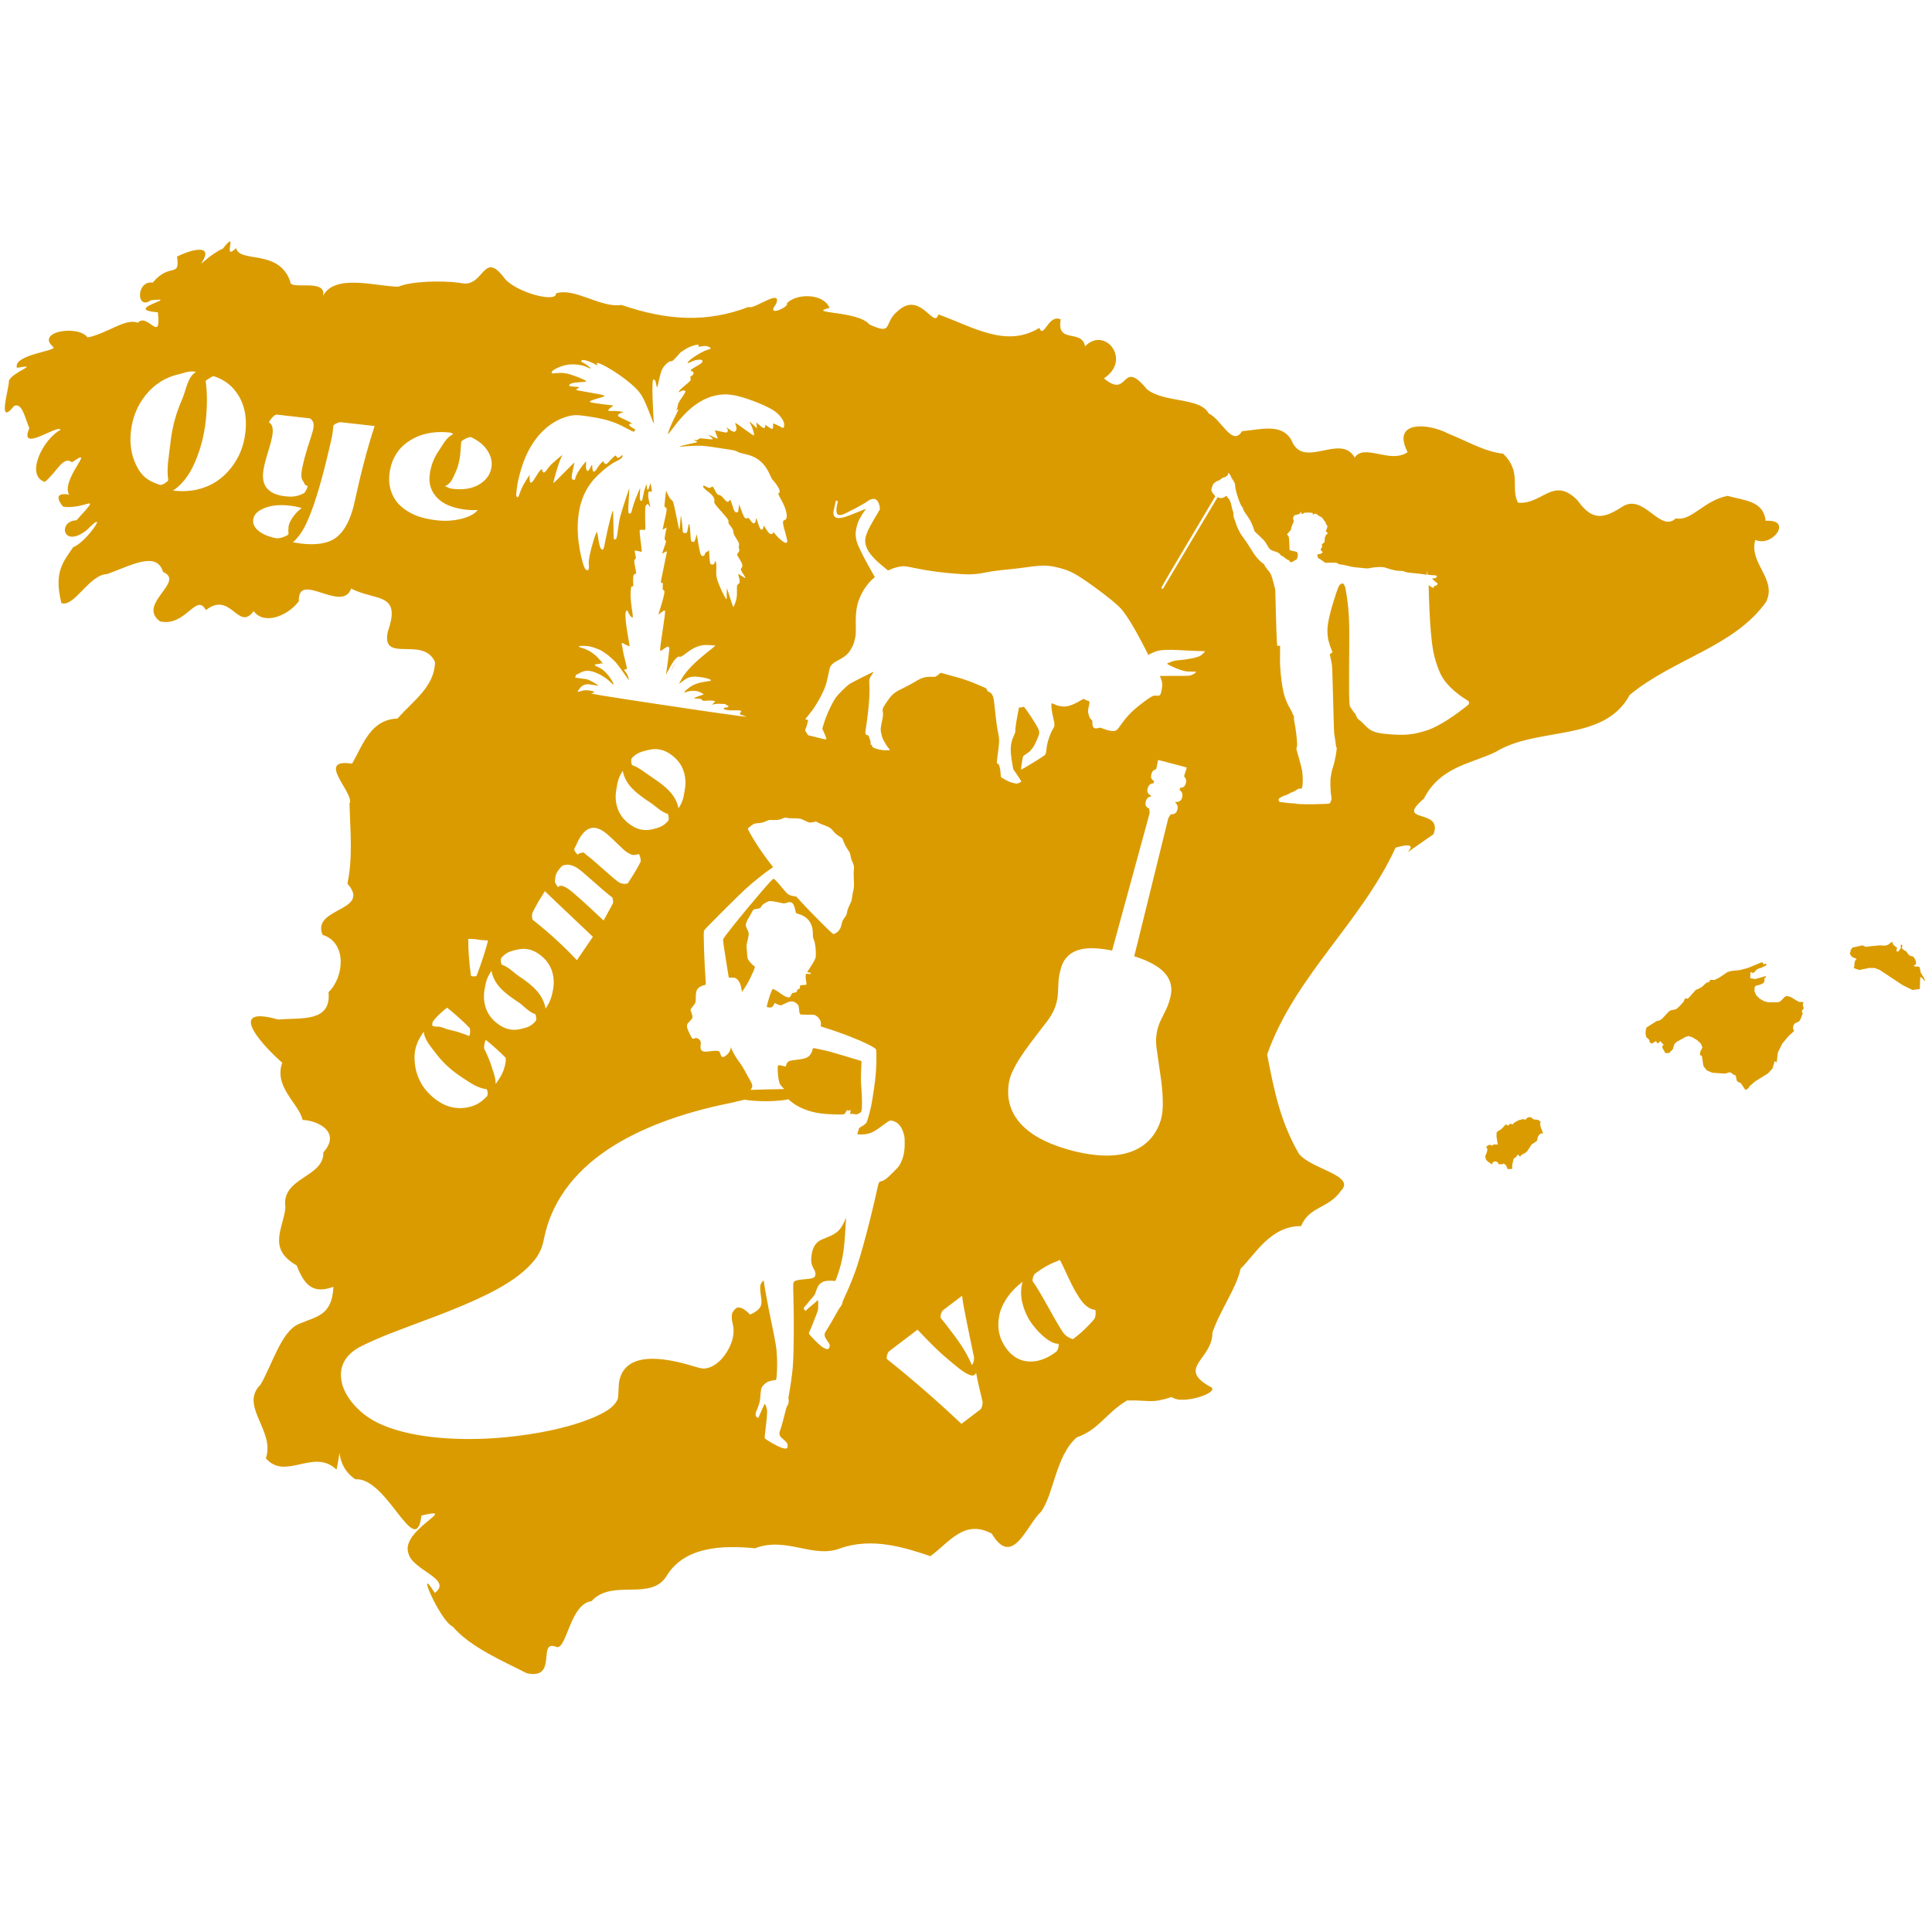 <?xml version="1.0" encoding="UTF-8"?>
<!-- Generator: Adobe Illustrator 23.0.1, SVG Export Plug-In . SVG Version: 6.00 Build 0)  -->
<svg width="200mm" height="200mm" enable-background="new 0 0 800 600" version="1.1" viewBox="0 0 200 200" xml:space="preserve" xmlns="http://www.w3.org/2000/svg">
<style type="text/css">
	.st0{fill:#808080;}
	.st1{font-family:'Roboto-Regular';}
	.st2{font-size:14px;}
</style><path d="m23.802 24.997c-0.088-0.009-0.293 0.179-0.726 0.741-1.293 0.554-2.487 1.891-2.193 1.445 1.221-1.839-0.794-1.495-2.557-0.622 0.327 2.301-0.729 0.55-2.524 2.701-1.702-0.267-1.736 2.922-0.168 1.819 3.333-0.361-3.151 0.958 0.71 1.246 0.373 3.364-1.078-0.033-2.076 1.089-1.244-0.53-3.161 1.113-5.194 1.518-0.98-1.343-5.45-0.612-3.552 0.989 0.464 0.406-4.208 0.783-3.77 2.153 2.53-0.442-0.424 0.373-0.83 1.336 0.088 0.57-1.309 4.918 0.537 2.609 0.833-0.365 1.098 1.167 1.578 2.307-1.153 2.656 2.989-0.467 3.231 0.167-1.795 0.942-3.693 4.7-1.636 5.393 1.3-1.048 1.865-2.732 2.821-2.032 2.659-1.839-1.209 1.768-0.296 3.358-0.477-0.126-1.802-0.206-0.634 1.225 2.309 0.382 4.208-1.679 1.395 1.422-1.955 0.047-1.453 2.994 1.056 1.016 2.521-2.537-0.017 1.282-1.395 1.763-1.081 1.575-2.014 2.616-1.221 5.793 1.345 0.453 2.869-2.956 4.735-3.005 2.572-0.938 5.141-2.398 5.784-0.222 2.369 1.012-2.751 3.32-0.309 5.117 2.666 0.603 3.735-3.024 4.748-1.167 2.591-2.037 3.344 2.29 4.944 0.102 1.042 1.47 3.524 0.536 4.675-1.026-0.119-3.21 4.492 1.302 5.413-1.304 2.508 1.303 5.246 0.355 3.805 4.43-0.75 3.422 3.658 0.404 4.881 3.179-0.063 2.554-2.201 3.939-3.879 5.843-2.792 0.118-3.53 2.624-4.705 4.672-3.909-0.592 0.349 3.129-0.272 4.134 0.091 2.996 0.351 5.597-0.213 8.287 2.55 2.891-3.752 2.455-2.574 5.298 2.598 0.828 2.205 4.426 0.62 5.936 0.301 3.162-2.848 2.622-5.2 2.836-5.852-1.651-1.1 3.186 0.406 4.464-0.885 2.543 1.7 4.195 2.114 5.927 1.527 0.056 4.043 1.228 2.142 3.365 0.083 2.616-4.413 2.563-3.925 5.71-0.211 2.163-1.915 4.239 1.161 5.982 0.838 2.164 1.772 2.963 3.808 2.215-0.147 3.04-1.756 3.04-3.608 3.867-1.764 0.725-2.777 4.283-3.925 6.248-2.256 2.209 1.526 4.761 0.539 7.638 2.02 2.372 4.974-1.099 7.313 1.179 0.772-3.627-0.496-0.628 1.954 0.999 3.3-0.25 6.231 8.506 6.843 3.75 4.138-0.987-2.285 1.511-1.341 3.952 0.445 1.736 4.62 2.642 2.718 4.06-2.108-3.327 0.5 2.869 1.852 3.482 1.857 2.167 5.26 3.591 7.647 4.822 3.359 0.767 1.002-3.612 3.132-2.696 1.035 0.199 1.383-4.484 3.585-4.752 2.178-2.399 6.223 0.098 7.833-2.7 1.855-2.929 5.642-3.113 9.104-2.778 3.205-1.25 6.001 1.088 8.8 0.015 3.281-1.17 6.669-0.111 9.345 0.8 1.943-1.395 3.488-3.87 6.359-2.333 2.159 3.648 3.629-0.93 5.073-2.229 1.358-1.803 1.52-5.806 3.725-7.735 2.298-0.792 3.033-2.527 5.205-3.818 2.429-0.053 2.425 0.35 4.634-0.359 1.06 0.892 5.217-0.534 3.965-1.068-3.511-1.963 0.273-2.824 0.239-5.609 0.899-2.519 2.469-4.548 2.915-6.601 1.419-1.355 3.087-4.461 6.259-4.411 0.875-2.083 2.832-1.794 4.123-3.646 1.627-1.624-3.148-2.254-4.353-3.863-1.921-3.352-2.526-6.394-3.28-10.25 2.834-8.087 9.758-13.701 13.299-21.422 4.037-1.128-1.734 2.494 3.916-1.379 1.081-2.76-4.112-1.038-0.987-3.694 1.709-3.334 4.891-3.601 7.407-4.823 4.358-2.694 11.241-0.951 13.905-5.92 4.555-3.753 10.842-4.992 14.12-9.635 1.146-2.381-1.808-3.953-1.127-6.409 1.778 0.819 3.937-2.172 1.079-1.971-0.231-2.058-2.131-2.09-3.95-2.583-2.49 0.486-3.728 2.664-5.35 2.326-1.664 1.557-3.323-2.707-5.594-1.172-1.964 1.269-3.1 1.397-4.589-0.691-2.505-2.562-3.642 0.479-6.16 0.241-0.814-1.609 0.441-3.101-1.528-5.072-1.893-0.19-3.659-1.267-5.739-2.101-2.081-1.083-5.847-1.333-4.159 1.939-1.802 1.259-4.478-0.945-5.477 0.563-1.467-2.597-5.33 1.317-6.545-1.797-1.015-1.785-3.153-1.108-5.119-0.931-1.017 1.669-2.163-1.284-3.449-1.83-0.867-1.7-4.587-1.071-6.392-2.513-2.73-3.315-1.801 1.109-4.457-1.129 2.935-1.915 0.074-5.446-1.956-3.308-0.301-1.851-2.987-0.201-2.515-2.788-1.264-0.631-1.76 2.096-2.214 0.871-3.436 2.106-6.803-0.076-10.449-1.394-0.434 1.613-1.841-2.483-4.169-0.379-1.618 1.286-0.392 2.594-2.982 1.417-1.144-1.441-6.662-1.097-4.113-1.71-0.671-1.57-3.497-1.496-4.425-0.471 0.336 0.322-2.256 1.539-1.123 0.079 0.716-1.756-2.364 0.653-2.817 0.283-4.351 1.676-8.495 1.411-13.169-0.197-2.141 0.347-4.851-1.84-6.787-1.197 0.096 1.048-4.37-0.152-5.419-1.68-2.199-2.857-2.015 1.264-4.533 0.585-1.927-0.253-5.059-0.164-6.339 0.393-2.274 0.04-7.262-1.634-8.031 1.528 1.329-2.713-3.336-0.995-3.189-2.063-1.2-3.411-5.22-1.859-5.61-3.453-1.16 1.15-0.37-0.661-0.633-0.689l-0.001-5.16e-4zm48.4 10.682c0.052 9.3e-4 0.086 0.013 0.099 0.036 0.01 0.013 0.014 0.058 0.013 0.096-0.002 0.059 0.004 0.07 0.045 0.082 0.028 0.008 0.15-0.009 0.273-0.037 0.197-0.044 0.249-0.048 0.418-0.03 0.207 0.021 0.34 0.065 0.446 0.146 0.116 0.089 0.08 0.153-0.107 0.192-0.504 0.109-1.718 0.822-2.118 1.245-0.092 0.097-0.118 0.187-0.05 0.174 0.057-0.009 0.147-0.046 0.32-0.127 0.35-0.164 0.599-0.226 0.871-0.219 0.204 0.005 0.268 0.026 0.297 0.096 0.066 0.149-0.096 0.304-0.617 0.59-0.601 0.329-0.711 0.45-0.471 0.514 0.127 0.033 0.159 0.063 0.173 0.157 0.018 0.12-0.059 0.236-0.205 0.315-0.138 0.075-0.156 0.118-0.109 0.244 0.042 0.114 0.036 0.184-0.024 0.267-0.024 0.034-0.253 0.236-0.508 0.451-0.495 0.415-0.654 0.574-0.666 0.668-0.009 0.076 0.019 0.076 0.135-0.004 0.119-0.083 0.228-0.121 0.346-0.119 0.109 0.002 0.188 0.048 0.194 0.114 0.005 0.058-0.148 0.317-0.431 0.728-0.285 0.416-0.326 0.5-0.373 0.779-0.04 0.236-0.053 0.274-0.148 0.379-0.065 0.074-0.052 0.074 0.058 0.005 0.091-0.058 0.159-0.066 0.153-0.019-0.007 0.057-0.116 0.297-0.319 0.698-0.257 0.508-0.476 0.996-0.613 1.371-0.124 0.339-0.161 0.47-0.13 0.465 0.031-0.007 0.267-0.29 0.479-0.578 1.326-1.796 2.544-2.807 3.961-3.288 0.419-0.142 0.966-0.233 1.474-0.244 0.259-0.007 0.907 0.074 1.222 0.151 1.38 0.337 3.283 1.119 3.948 1.619 0.494 0.374 0.876 0.888 0.932 1.256 0.033 0.214-0.012 0.41-0.097 0.433-0.055 0.014-0.133-0.008-0.196-0.055-0.033-0.025-0.113-0.076-0.178-0.114-0.132-0.075-0.652-0.298-0.668-0.285-0.006 0.003-6e-3 0.076 0 0.161 0.013 0.217-0.003 0.338-0.053 0.38-0.022 0.019-0.056 0.031-0.073 0.028-0.069-0.01-0.254-0.121-0.456-0.271l-0.207-0.156-0.025 0.144c-0.02 0.122-0.03 0.147-0.071 0.174-0.094 0.063-0.251-0.032-0.627-0.372-0.115-0.105-0.212-0.189-0.214-0.187-2e-3 0.002 0.027 0.465 0.039 0.578 0.002 0.026-0.024 0.008-0.086-0.059-0.133-0.141-0.28-0.278-0.502-0.47-0.224-0.192-0.228-0.187-0.06 0.11 0.17 0.3 0.376 0.936 0.364 1.121-0.005 0.069-0.009 0.074-0.049 0.062-0.066-0.02-0.417-0.257-0.837-0.566-0.704-0.519-0.974-0.702-1.055-0.714-0.028-0.004-0.018 0.045 0.041 0.193 0.107 0.264 0.11 0.479 0.007 0.619-0.124 0.168-0.342 0.102-0.789-0.245-0.105-0.081-0.195-0.144-0.199-0.141-6e-3 0.005 0.022 0.049 0.063 0.101 0.116 0.149 0.136 0.269 0.063 0.385-0.06 0.094-0.129 0.092-0.588-0.014-0.484-0.115-0.71-0.15-0.714-0.117-0.002 0.014 0.039 0.125 0.09 0.248 0.126 0.307 0.21 0.532 0.206 0.561-0.002 0.013-0.014 0.024-0.024 0.022-0.033-0.007-0.262-0.103-0.564-0.241-0.415-0.187-0.445-0.172-0.128 0.066 0.276 0.204 0.274 0.248 0 0.249-0.077 4e-4 -0.284-0.021-0.46-0.047-0.375-0.054-0.646-0.07-0.723-0.038-0.03 0.011-0.075 0.044-0.1 0.074-0.069 0.083-0.145 0.103-0.333 0.089l-0.169-0.013 0.098 0.049c0.052 0.026 0.139 0.068 0.19 0.092 0.051 0.025 0.092 0.053 0.091 0.063-0.004 0.035-0.129 0.069-0.796 0.209-0.668 0.143-0.927 0.211-0.98 0.267-0.035 0.036-0.023 0.038 0.095 0.018 0.224-0.042 1.413-0.111 1.805-0.106 0.542 0.006 0.712 0.025 2.184 0.245 1.255 0.188 1.474 0.224 1.619 0.274 0.091 0.032 0.19 0.076 0.218 0.098 0.079 0.059 0.284 0.128 0.577 0.195 0.507 0.118 0.681 0.166 0.889 0.246 0.747 0.285 1.308 0.795 1.733 1.578 0.029 0.054 0.112 0.227 0.182 0.385 0.174 0.382 0.228 0.473 0.349 0.593 0.056 0.056 0.17 0.19 0.252 0.302 0.288 0.385 0.427 0.676 0.406 0.852-0.009 0.078-0.019 0.094-0.079 0.135l-0.07 0.045 0.034 0.104c0.016 0.058 0.122 0.266 0.23 0.461 0.237 0.425 0.391 0.762 0.491 1.077 0.124 0.396 0.159 0.697 0.101 0.891-0.036 0.12-0.082 0.172-0.193 0.219-0.132 0.056-0.153 0.08-0.164 0.186-0.019 0.172 0.024 0.375 0.235 1.12 0.146 0.511 0.215 0.829 0.203 0.927-0.004 0.031-0.028 0.071-0.058 0.097-0.08 0.068-0.194 0.03-0.424-0.141-0.304-0.224-0.55-0.462-0.813-0.787-0.111-0.138-0.148-0.151-0.19-0.074-0.084 0.16-0.222 0.173-0.381 0.038-0.093-0.077-0.236-0.28-0.426-0.592-0.06-0.098-0.12-0.18-0.132-0.182-0.018-0.003-0.032 0.041-0.05 0.149-0.031 0.184-0.071 0.242-0.161 0.248-0.144 0.008-0.214-0.115-0.413-0.731-0.078-0.244-0.153-0.449-0.163-0.456-0.017-0.008-0.027 0.036-0.044 0.176-0.025 0.207-0.061 0.295-0.132 0.338-0.116 0.066-0.245-0.025-0.437-0.304-0.076-0.113-0.159-0.214-0.182-0.224-0.027-0.012-0.067-0.006-0.124 0.019-0.165 0.075-0.259 0.021-0.379-0.218-0.088-0.174-0.151-0.336-0.328-0.838l-0.132-0.374-0.054 0.369c-0.05 0.336-0.058 0.377-0.098 0.421-0.037 0.042-0.057 0.046-0.139 0.04-0.181-0.017-0.238-0.119-0.435-0.756-0.122-0.398-0.181-0.544-0.22-0.55-0.014-0.002-0.051 0.038-0.082 0.089-0.133 0.213-0.275 0.154-0.606-0.25-0.175-0.213-0.301-0.307-0.453-0.34-0.063-0.015-0.135-0.04-0.158-0.059-0.061-0.047-0.196-0.259-0.295-0.463-0.112-0.229-0.183-0.336-0.23-0.343-0.021-0.003-0.078 0.02-0.125 0.053-0.174 0.123-0.231 0.118-0.52-0.038-0.232-0.128-0.254-0.135-0.29-0.103-0.11 0.093 0.026 0.27 0.455 0.593 0.264 0.198 0.441 0.37 0.547 0.533 0.12 0.185 0.148 0.282 0.126 0.448-0.011 0.08-0.011 0.155-0.001 0.188 0.039 0.121 0.318 0.467 0.804 0.998 0.27 0.297 0.547 0.636 0.605 0.744 0.065 0.117 0.078 0.197 0.045 0.248-0.038 0.058 0.021 0.17 0.213 0.413 0.232 0.291 0.295 0.42 0.299 0.593 0.003 0.179 0.091 0.373 0.352 0.784 0.095 0.147 0.19 0.314 0.21 0.369 0.037 0.097 0.038 0.117 0.013 0.32-0.025 0.207-0.024 0.217 0.016 0.286 0.069 0.124 0.021 0.311-0.116 0.452-0.045 0.045-0.082 0.097-0.084 0.115-0.007 0.057 0.067 0.211 0.224 0.467 0.271 0.436 0.333 0.592 0.313 0.77-0.01 0.098-0.02 0.12-0.078 0.181-0.037 0.04-0.07 0.089-0.073 0.112-0.012 0.098 0.06 0.244 0.31 0.623 0.132 0.2 0.182 0.299 0.161 0.316-0.022 0.019-0.243-0.106-0.446-0.251-0.314-0.222-0.335-0.209-0.227 0.155 0.081 0.274 0.096 0.418 0.061 0.558-0.023 0.082-0.042 0.107-0.133 0.183l-0.107 0.089-0.017 0.141c-0.01 0.078-0.014 0.272-0.008 0.432 0.019 0.549-0.025 0.854-0.184 1.296-0.089 0.247-0.162 0.389-0.192 0.373-0.037-0.021-0.142-0.317-0.378-1.063-0.124-0.396-0.239-0.745-0.255-0.775l-0.029-0.054-0.011 0.086c-0.006 0.047-0.007 0.226-0.005 0.397 0.008 0.422 0.003 0.566-0.024 0.606-0.019 0.027-0.031 0.017-0.1-0.088-0.144-0.216-0.496-0.948-0.691-1.435-0.242-0.604-0.307-0.982-0.269-1.559 0.021-0.335 0.011-0.529-0.041-0.739-0.021-0.081-0.037-0.149-0.04-0.153-0.002-0.002-0.024 0.052-0.049 0.121-0.092 0.253-0.154 0.307-0.326 0.281-0.176-0.026-0.202-0.095-0.24-0.65-0.038-0.572-0.057-0.797-0.069-0.831-0.011-0.029-0.013-0.03-0.018-0.001-0.006 0.053-0.105 0.137-0.201 0.175-0.109 0.041-0.165 0.105-0.195 0.218-0.013 0.046-0.036 0.104-0.052 0.131-0.064 0.098-0.203 0.109-0.304 0.022-0.115-0.099-0.209-0.502-0.422-1.817-0.041-0.252-0.069-0.38-0.078-0.35-0.125 0.5-0.198 0.702-0.272 0.748-0.039 0.024-0.206 0.003-0.251-0.032-0.065-0.053-0.087-0.202-0.129-0.917-0.036-0.6-0.075-0.882-0.125-0.889-0.039-0.006-0.054 0.05-0.126 0.442-0.075 0.422-0.09 0.459-0.207 0.494-0.039 0.012-0.105 0.012-0.17-0.002-0.143-0.029-0.155-0.057-0.177-0.43-0.01-0.166-0.028-0.387-0.04-0.492-0.026-0.23-0.13-0.936-0.138-0.929-2e-3 0.002-0.018 0.208-0.036 0.455-0.033 0.51-0.086 0.987-0.114 1.022-0.028 0.038-0.081-0.203-0.391-1.753-0.118-0.594-0.207-0.961-0.273-1.112-0.04-0.087-0.072-0.128-0.156-0.192-0.141-0.107-0.254-0.286-0.424-0.667l-0.134-0.302-0.089 0.781c-0.084 0.736-0.088 0.785-0.064 0.865 0.022 0.071 0.036 0.087 0.093 0.105 0.183 0.061 0.168 0.212-0.148 1.585-0.087 0.38-0.155 0.697-0.15 0.704 0.005 0.007 0.099-0.037 0.211-0.098 0.111-0.061 0.205-0.11 0.209-0.11 0.002 2.7e-4 -0.034 0.175-0.083 0.389-0.103 0.461-0.143 0.747-0.117 0.829 0.011 0.031 0.045 0.086 0.078 0.123l0.058 0.067-0.028 0.137c-0.015 0.075-0.109 0.369-0.213 0.65-0.103 0.283-0.183 0.515-0.179 0.516 0.005 8e-4 0.079-0.042 0.165-0.093 0.156-0.092 0.298-0.157 0.335-0.151 0.01 0.002 0.01 0.039-0.003 0.103-0.044 0.196-0.549 2.668-0.581 2.842-0.019 0.097-0.032 0.21-0.03 0.252 3e-3 0.064 0.009 0.073 0.044 0.068 0.121-0.02 0.136-0.017 0.153 0.033 0.01 0.027 0.007 0.166-0.004 0.315-0.013 0.145-0.014 0.286-0.006 0.311 0.009 0.027 0.044 0.061 0.085 0.079 0.054 0.026 0.072 0.047 0.086 0.102 0.035 0.142-0.028 0.445-0.254 1.243-0.113 0.402-0.332 1.095-0.371 1.175-0.014 0.03 0.132-0.068 0.367-0.249 0.168-0.126 0.26-0.176 0.293-0.155 0.015 0.008 0.033 0.049 0.041 0.09 0.019 0.098-0.061 0.72-0.25 1.963-0.187 1.228-0.279 1.941-0.261 2.041 0.008 0.051 0.024 0.079 0.045 0.082 0.042 0.006 0.223-0.106 0.43-0.267 0.244-0.19 0.391-0.22 0.446-0.09 0.045 0.104 0.024 0.351-0.131 1.532-0.084 0.631-0.16 1.181-0.172 1.216-0.033 0.122 0.017 0.04 0.238-0.392 0.334-0.65 0.593-1.04 0.835-1.26 0.141-0.13 0.216-0.16 0.331-0.131 0.078 0.02 0.098 0.015 0.202-0.041 0.128-0.068 0.233-0.142 0.551-0.384 0.682-0.52 1.287-0.767 1.942-0.792 0.194-0.007 0.957 0.047 1.001 0.07 0.01 0.005-0.225 0.203-0.521 0.437-1.596 1.26-2.388 2.053-2.926 2.924-0.089 0.144-0.309 0.564-0.313 0.597-7.1e-4 0.006 0.104-0.072 0.233-0.174 0.551-0.436 0.853-0.564 1.346-0.576 0.217-0.003 0.774 0.06 1.041 0.118 0.496 0.11 0.706 0.195 0.682 0.275-0.012 0.04-0.116 0.066-0.5 0.118-0.861 0.122-1.365 0.313-1.869 0.714-0.163 0.129-0.388 0.353-0.393 0.392-0.004 0.035 0.09 0.023 0.235-0.028 0.326-0.118 0.628-0.148 0.981-0.096 0.314 0.045 0.377 0.07 0.783 0.321 0.037 0.023-0.01 0.042-0.388 0.171-0.235 0.078-0.468 0.167-0.518 0.195-0.086 0.047-0.089 0.05-0.052 0.068 0.02 0.011 0.111 0.023 0.198 0.026 0.362 0.014 0.415 0.02 0.473 0.041 0.034 0.013 0.092 0.057 0.126 0.1 0.081 0.098 0.142 0.111 0.406 0.081 0.394-0.044 0.861-0.016 0.931 0.058 0.027 0.028 0.018 0.04-0.125 0.17-0.145 0.131-0.191 0.188-0.136 0.174 0.291-0.076 0.579-0.1 0.911-0.076 0.146 0.01 0.304 0.016 0.351 0.013 0.117-0.008 0.124-0.007 0.107 0.034-0.012 0.028-0.001 0.037 0.066 0.059 0.102 0.031 0.223 0.113 0.234 0.158 0.01 0.051-0.061 0.092-0.182 0.1-0.157 0.01-0.218 0.025-0.281 0.069-0.127 0.09-0.021 0.154 0.333 0.205 0.266 0.037 0.405 0.043 0.874 0.032 0.329-0.006 0.537 0.019 0.565 0.067 0.016 0.028 0.005 0.05-0.059 0.138-0.043 0.059-0.079 0.119-0.081 0.133-0.009 0.072 0.12 0.151 0.287 0.178 0.093 0.014 0.325 0.1 0.345 0.129 0.023 0.033-0.456-0.028-2.724-0.344-1.433-0.2-4.003-0.58-7.095-1.048-5.073-0.77-6.21-0.959-6.203-1.019 7.1e-4 -0.006 0.055-0.022 0.12-0.032 0.148-0.024 0.229-0.069 0.198-0.114-0.053-0.078-0.612-0.183-0.9-0.172-0.204 0.009-0.296 0.027-0.544 0.11-0.211 0.07-0.275 0.076-0.269 0.027 0.011-0.09 0.289-0.446 0.437-0.559 0.132-0.101 0.332-0.177 0.515-0.195 0.111-0.011 0.213-0.002 0.541 0.049 0.223 0.035 0.452 0.074 0.51 0.084 0.058 0.012 0.109 0.014 0.114 0.003 0.03-0.053-0.671-0.466-1.018-0.599-0.171-0.067-0.21-0.073-0.764-0.142-0.439-0.056-0.587-0.08-0.594-0.099-0.005-0.015 0.009-0.058 0.034-0.098 0.031-0.049 0.046-0.097 0.044-0.141-0.002-0.062 3.65e-4 -0.063 0.076-0.066 0.045-0.001 0.101-0.021 0.141-0.051 0.181-0.132 0.522-0.279 0.755-0.324 0.163-0.031 0.505-2.36e-4 0.748 0.07 0.656 0.191 1.343 0.598 1.872 1.109 0.225 0.214 0.279 0.256 0.303 0.236 0.046-0.039-0.256-0.589-0.483-0.875-0.41-0.518-0.736-0.782-1.196-0.968-0.159-0.065-0.27-0.139-0.265-0.18 0.006-0.053 0.17-0.096 0.451-0.121 0.103-0.01 0.141-0.021 0.136-0.041-0.005-0.021 0.013-0.022 0.075-0.005 0.045 0.013 0.104 0.018 0.131 0.014 0.048-0.009 0.042-0.02-0.176-0.277-0.125-0.148-0.297-0.337-0.384-0.421-0.423-0.413-0.969-0.741-1.486-0.896-0.275-0.081-0.376-0.122-0.396-0.161-0.025-0.043 0.069-0.069 0.281-0.073 0.69-0.018 1.158 0.086 1.968 0.439 0.099 0.045 0.622 0.403 0.821 0.564 0.189 0.153 0.645 0.575 0.715 0.659 0.022 0.027 0.12 0.147 0.219 0.267 0.098 0.122 0.369 0.49 0.599 0.821 0.43 0.617 0.526 0.744 0.554 0.748 0.032 0.005 0.026-0.066-0.017-0.201-0.09-0.292-0.248-0.584-0.363-0.672-0.074-0.055-0.093-0.135-0.043-0.177 0.016-0.013 0.068-0.027 0.117-0.03 0.047-0.003 0.091-0.009 0.095-0.014 0.046-0.037 0.005-0.273-0.139-0.815-0.141-0.536-0.277-1.19-0.293-1.423-0.003-0.036-0.025-0.147-0.052-0.246-0.047-0.176-0.047-0.178-0.007-0.178 0.022-7e-4 0.05-0.012 0.065-0.028 0.023-0.024 0.04-0.016 0.153 0.065 0.132 0.097 0.578 0.291 0.583 0.254 0.001-0.01-0.064-0.401-0.143-0.868-0.199-1.15-0.268-1.689-0.285-2.242-0.01-0.303 0.007-0.436 0.063-0.513 0.049-0.068 0.081-0.081 0.139-0.055 0.031 0.013 0.054 0.06 0.088 0.174 0.072 0.235 0.293 0.51 0.425 0.53 0.03 0.004 0.04-0.006 0.045-0.049 0.008-0.066-0.038-0.451-0.102-0.854-0.131-0.826-0.166-1.515-0.101-2.048 0.029-0.238 0.053-0.284 0.141-0.271 0.025 0.004 0.061-0.003 0.081-0.014 0.041-0.024 0.042-0.069 0.02-0.279-0.033-0.289-0.005-0.812 0.047-0.901 0.014-0.024 0.072-0.061 0.139-0.084 0.111-0.041 0.117-0.046 0.123-0.111 0.004-0.037-0.033-0.245-0.083-0.464-0.148-0.652-0.152-0.889-0.017-0.982 0.059-0.041 0.066-0.05 0.064-0.126-0.002-0.044-0.029-0.199-0.06-0.345-0.033-0.144-0.058-0.294-0.055-0.332l0.005-0.069 0.089 0.005c0.05 0.005 0.2 0.036 0.337 0.069 0.217 0.054 0.253 0.059 0.281 0.038 0.026-0.022 0.024-0.074-0.027-0.451-0.119-0.906-0.199-1.707-0.174-1.754 0.022-0.049 0.146-0.066 0.332-0.05 0.287 0.025 0.267 0.071 0.249-0.585-0.029-1.018-0.018-1.722 0.027-1.872 0.027-0.089 0.169-0.225 0.225-0.217 0.028 0.004 0.069 0.05 0.124 0.142 0.046 0.075 0.083 0.141 0.082 0.151-1e-3 0.008 0.01 0.018 0.024 0.02 0.014 0.002 0.028-0.006 0.029-0.018 0.001-0.012-0.03-0.161-0.069-0.332-0.11-0.479-0.135-0.614-0.144-0.805-0.008-0.172 0.021-0.406 0.057-0.454 0.011-0.016 0.05-0.013 0.14 0.011 0.153 0.039 0.18 0.023 0.178-0.109-0.002-0.09-0.112-0.746-0.13-0.775-0.006-0.009-0.04 0.086-0.072 0.208-0.164 0.607-0.266 0.654-0.312 0.138-0.009-0.105-0.021-0.204-0.025-0.219-0.011-0.029-0.191 0.48-0.265 0.744-0.026 0.094-0.073 0.322-0.105 0.508-0.033 0.186-0.071 0.367-0.086 0.4-0.03 0.069-0.083 0.083-0.15 0.043-0.104-0.061-0.117-0.216-0.08-0.858 0.014-0.25 0.025-0.461 0.023-0.471-9.1e-4 -0.022-0.384 0.89-0.496 1.185-0.129 0.336-0.241 0.688-0.303 0.929-0.092 0.374-0.135 0.49-0.192 0.528-0.064 0.042-0.159 0.028-0.197-0.027-0.064-0.093-0.063-0.309 0.015-1.609 0.029-0.504 0.051-0.931 0.049-0.947-0.003-0.016-0.03 0.037-0.056 0.121-0.87 2.596-0.969 2.954-1.093 3.977-0.068 0.558-0.145 0.984-0.194 1.082-0.042 0.081-0.098 0.109-0.193 0.095-0.048-0.007-0.062-0.019-0.07-0.054-0.017-0.084-0.037-0.728-0.046-1.552-0.011-0.856-0.029-1.356-0.05-1.359-0.076-0.011-0.556 1.907-0.784 3.131-0.131 0.706-0.173 0.849-0.26 0.885-0.023 9e-3 -0.062 7e-3 -0.089-0.003-0.155-0.063-0.252-0.33-0.361-1.008-0.079-0.487-0.14-0.806-0.156-0.808-0.046-0.007-0.191 0.361-0.358 0.906-0.322 1.058-0.509 1.938-0.49 2.315 0.023 0.456 0.023 0.538-0.009 0.619-0.042 0.107-0.077 0.134-0.167 0.12-0.102-0.015-0.186-0.107-0.28-0.304-0.199-0.425-0.479-1.645-0.594-2.59-0.271-2.24 0.043-4.148 0.921-5.612 0.384-0.64 0.884-1.203 1.64-1.843 0.524-0.444 0.927-0.724 1.321-0.913 0.417-0.2 0.599-0.336 0.651-0.487 0.035-0.1 0.035-0.156-5.17e-4 -0.161-0.011-0.002-0.088 0.052-0.172 0.121-0.257 0.21-0.315 0.215-0.429 0.035-0.06-0.094-0.087-0.12-0.115-0.116-0.053 0.012-0.289 0.227-0.528 0.483-0.427 0.457-0.425 0.457-0.571 0.348-0.102-0.075-0.152-0.154-0.143-0.228 0.004-0.047-0.008-0.039-0.136 0.075-0.165 0.148-0.347 0.373-0.507 0.629-0.149 0.236-0.226 0.326-0.303 0.354-0.133 0.046-0.203-0.1-0.213-0.447-0.002-0.11-0.007-0.205-0.011-0.216-0.024-0.057-0.087 0.031-0.234 0.331-0.065 0.133-0.106 0.193-0.157 0.229-0.079 0.058-0.099 0.059-0.148 0.008-0.085-0.086-0.114-0.301-0.098-0.71 0.005-0.146 0.006-0.265 5.17e-4 -0.266-0.005-7.9e-4 -0.144 0.167-0.306 0.375-0.451 0.572-0.733 1.057-0.8 1.379-0.014 0.069-0.038 0.137-0.054 0.151-0.044 0.037-0.114 0.038-0.185 0.002-0.091-0.045-0.142-0.129-0.143-0.238-0.001-0.121 0.061-0.487 0.154-0.897 0.104-0.457 0.129-0.591 0.113-0.607-0.018-0.015-0.339 0.297-1.008 0.982-0.598 0.61-0.952 0.958-1.069 1.052l-0.085 0.067 0.034-0.174c0.058-0.315 0.417-1.541 0.601-2.05 0.045-0.12 0.129-0.327 0.188-0.457 0.061-0.132 0.108-0.24 0.105-0.244-0.007-0.013-0.993 0.841-1.128 0.978-0.201 0.204-0.364 0.402-0.461 0.554-0.11 0.17-0.267 0.31-0.34 0.299-0.067-0.01-0.108-0.072-0.148-0.225-0.017-0.064-0.037-0.123-0.045-0.13-0.016-0.014-0.122 0.078-0.206 0.176-0.094 0.107-0.223 0.302-0.453 0.677-0.251 0.41-0.325 0.504-0.419 0.537-0.058 0.021-0.067 0.02-0.104-0.016-0.058-0.056-0.085-0.227-0.084-0.517 8e-4 -0.139-7.67e-4 -0.259-0.002-0.263-0.009-0.011-0.58 0.923-0.674 1.105-0.142 0.267-0.249 0.519-0.335 0.787-0.127 0.384-0.209 0.495-0.298 0.398-0.022-0.023-0.052-0.089-0.065-0.145-0.021-0.093-0.018-0.146 0.042-0.638 0.07-0.564 0.121-0.83 0.288-1.481 0.304-1.186 0.678-2.126 1.185-2.978 1.023-1.721 2.495-2.848 4.143-3.175 0.456-0.091 0.758-0.076 1.872 0.091 0.979 0.146 1.492 0.257 2.147 0.462 0.62 0.194 1.079 0.396 1.795 0.787 0.338 0.184 0.539 0.283 0.61 0.302l0.106 0.024 0.018-0.06c0.011-0.032 0.046-0.081 0.078-0.106l0.059-0.047-0.036-0.027c-0.019-0.017-0.125-0.078-0.234-0.138-0.264-0.147-0.409-0.284-0.397-0.379 0.006-0.046 0.032-0.056 0.148-0.053 0.073 3e-3 0.103-0.005 0.11-0.029 0.018-0.059-0.203-0.193-0.639-0.39-0.663-0.298-0.788-0.376-0.775-0.479 0.009-0.072 0.148-0.167 0.376-0.258l0.212-0.084-0.301-0.047c-0.336-0.051-0.603-0.066-0.87-0.049-0.181 0.011-0.338-0.003-0.389-0.032-0.017-0.01-0.024-0.04-0.02-0.073 0.008-0.062 0.107-0.155 0.385-0.362l0.147-0.109-0.08-0.004c-0.203-0.01-1.798-0.22-1.992-0.26-0.255-0.052-0.402-0.102-0.398-0.135 0.007-0.059 0.321-0.178 0.876-0.336 0.459-0.132 0.579-0.174 0.631-0.222 0.093-0.089-0.062-0.128-1.466-0.374-1.255-0.217-1.438-0.257-1.433-0.296 0.003-0.021 0.088-0.09 0.268-0.214 0.033-0.021 0.055-0.048 0.047-0.057-0.006-0.009-0.182-0.027-0.39-0.04-0.207-0.011-0.414-0.028-0.458-0.035-0.106-0.016-0.184-0.061-0.191-0.11-0.028-0.171 0.484-0.309 1.245-0.336 0.403-0.015 0.569-0.054 0.503-0.116-0.085-0.08-0.636-0.325-1.139-0.506-0.584-0.21-0.769-0.262-1.117-0.304-0.292-0.034-0.35-0.035-0.655-0.009-0.513 0.046-0.611 0.047-0.642 0.003-0.023-0.035-0.022-0.045 0.022-0.14 0.042-0.095 0.058-0.11 0.238-0.221 0.48-0.292 1.113-0.498 1.642-0.532 0.331-0.022 0.561-0.01 0.921 0.044 0.357 0.053 0.579 0.117 0.828 0.237 0.156 0.073 0.379 0.152 0.397 0.137 0.036-0.03-0.52-0.457-0.762-0.585-0.046-0.023-0.112-0.053-0.146-0.066-0.121-0.04-0.112-0.168 0.016-0.218 0.179-0.073 0.974 0.197 1.396 0.473 0.098 0.064 0.185 0.113 0.191 0.108 6e-3 -0.005-0.014-0.052-0.043-0.102-0.144-0.248 0.053-0.24 0.591 0.023 1.027 0.501 2.523 1.55 3.317 2.322 0.653 0.632 0.921 1.103 1.51 2.64 0.29 0.755 0.407 1.041 0.442 1.082 0.024 0.027 0.026 0.028 0.019-0.005-0.044-0.215-0.149-2.47-0.16-3.426-0.005-0.446 0.027-0.989 0.063-1.059 0.03-0.059 0.089-0.058 0.17 0.002 0.078 0.055 0.111 0.148 0.156 0.427 0.023 0.137 0.051 0.27 0.063 0.294 0.02 0.043 0.022 0.043 0.042 0.01 0.044-0.067 0.092-0.249 0.193-0.742 0.086-0.408 0.205-0.835 0.287-1.018 0.2-0.447 0.723-0.953 0.946-0.909 0.123 0.024 0.221-0.059 0.677-0.559 0.083-0.091 0.193-0.215 0.243-0.278 0.05-0.06 0.099-0.108 0.106-0.107 0.009 0.001 0.08-0.043 0.159-0.101 0.431-0.315 0.861-0.517 1.354-0.638v0.001c0.088-0.021 0.159-0.032 0.211-0.031zm-52.444 2.775c0.145-0.004 0.316 0.004 0.539 0.029-0.943 0.624-0.944 1.724-1.521 3.042-0.577 1.318-0.951 2.74-1.124 4.264-0.173 1.524-0.422 2.654-0.236 3.898-0.009 0.082-0.12 0.191-0.331 0.328-0.206 0.137-0.379 0.198-0.519 0.182-1.261-0.404-1.908-0.905-2.454-2.012-0.521-1.062-0.708-2.244-0.56-3.546 0.159-1.401 0.654-2.631 1.486-3.689 0.915-1.161 2.086-1.901 3.512-2.221 0.585-0.134 0.774-0.262 1.208-0.275zm2.374 0.494c0.832 0.26 1.515 0.697 2.052 1.31 1.02 1.167 1.426 2.671 1.218 4.511-0.159 1.401-0.654 2.625-1.485 3.671-0.922 1.172-2.093 1.919-3.513 2.239-0.78 0.173-1.612 0.209-2.498 0.109 0.937-0.618 1.691-1.59 2.263-2.915 0.577-1.324 0.952-2.742 1.123-4.255 0.172-1.518 0.172-2.908 5.17e-4 -4.169 0.009-0.082 0.225-0.185 0.43-0.316 0.211-0.136 0.275-0.201 0.41-0.186zm45.607 1.397c-7e-4 -0.024-0.006-0.005-0.012 0.044-6e-3 0.049-0.005 0.069 0.002 0.044 0.007-0.023 0.011-0.062 0.01-0.088zm-39.091 2.575 3.421 0.388c0.13 0.062 0.234 0.169 0.312 0.32 0.079 0.145 0.104 0.341 0.076 0.588-0.028 0.246-0.132 0.635-0.311 1.167-0.538 1.608-0.853 2.81-0.943 3.607-0.042 0.369 0.034 0.666 0.228 0.89 0.086 0.188 0.117 0.383 0.428 0.419-0.085 0.335-0.215 0.587-0.389 0.758-0.678 0.327-1.1 0.413-1.945 0.318-1.688-0.191-2.449-1.025-2.282-2.503 0.054-0.481 0.217-1.16 0.489-2.038 0.277-0.877 0.439-1.515 0.484-1.914 0.07-0.621-0.051-1.018-0.364-1.19 0.011-0.094 0.114-0.255 0.312-0.482 0.199-0.233 0.36-0.342 0.483-0.328zm6.564 0.791c0.04-0.003 0.078-0.003 0.115 0.001l3.456 0.392c-0.723 2.186-1.414 4.801-2.073 7.843-0.492 2.248-1.365 3.613-2.619 4.094-0.757 0.288-1.722 0.366-2.894 0.233-0.182-0.021-0.471-0.065-0.867-0.133 0.565-0.53 1.024-1.182 1.379-1.955 0.36-0.767 0.708-1.687 1.043-2.759 0.342-1.078 0.695-2.358 1.059-3.843 0.365-1.491 0.569-2.4 0.612-2.728 0.043-0.328 0.068-0.58 0.076-0.757 0.008-0.07 0.11-0.157 0.305-0.259 0.151-0.076 0.287-0.119 0.408-0.129zm10.422 1.014c0.294-4.95e-4 0.594 0.016 0.902 0.051 0.305 0.035 0.154 0.068 0.394 0.149-0.783 0.41-1.01 1.017-1.529 1.772-0.513 0.755-0.821 1.59-0.925 2.505-0.104 0.915 0.164 1.699 0.803 2.353 0.638 0.654 1.632 1.058 2.98 1.21 0.369 0.042 0.768 0.054 1.198 0.038-0.325 0.403-0.896 0.706-1.715 0.91-0.818 0.198-1.658 0.249-2.52 0.151-0.862-0.098-1.588-0.266-2.179-0.505-0.59-0.245-1.105-0.565-1.548-0.959-0.436-0.394-0.761-0.879-0.975-1.455-0.213-0.582-0.283-1.202-0.208-1.858 0.075-0.662 0.245-1.249 0.511-1.759 0.266-0.51 0.599-0.936 0.999-1.276 0.401-0.341 0.854-0.622 1.36-0.844 0.753-0.32 1.571-0.48 2.451-0.482zm3.128 0.526c0.766 0.366 1.327 0.821 1.681 1.366 0.36 0.54 0.509 1.091 0.445 1.654-0.087 0.768-0.492 1.381-1.215 1.84-0.723 0.458-1.656 0.623-2.799 0.494-0.358-0.041-0.392-0.104-0.807-0.27 0.665-0.317 0.791-0.813 1.078-1.41 0.249-0.518 0.414-1.141 0.496-1.868 0.016-0.141 0.05-0.573 0.103-1.298 0.003-0.077 0.134-0.184 0.393-0.321 0.265-0.136 0.473-0.198 0.626-0.187zm78.405 3.719c0.012-0.002 0.026 0.004 0.046 0.019 0.066 0.055 0.269 0.393 0.235 0.393-0.013 1.67e-4 0.067 0.141 0.181 0.308 0.198 0.295 0.212 0.333 0.242 0.678 0.046 0.547 0.523 1.947 0.72 2.112 0.044 0.038 0.084 0.107 0.084 0.159 0.002 0.108 0.103 0.287 0.424 0.74 0.308 0.436 0.458 0.723 0.642 1.234l0.148 0.408 0.533 0.497c0.459 0.434 0.556 0.553 0.742 0.891 0.243 0.441 0.37 0.551 0.743 0.654 0.346 0.09 0.551 0.208 0.639 0.358 0.044 0.077 0.109 0.128 0.165 0.127 0.047-6.64e-4 0.178 0.088 0.291 0.194 0.114 0.106 0.262 0.203 0.331 0.215 0.117 0.024 0.227 0.144 0.176 0.201-0.013 0.013 0.043 0.026 0.134 0.024 0.104-0.001 0.211-0.042 0.3-0.112 0.077-0.061 0.171-0.11 0.205-0.111 0.095-0.001 0.203-0.279 0.201-0.516-0.003-0.233-0.074-0.322-0.286-0.358-0.069-0.012-0.225-0.049-0.346-0.078l-0.216-0.057-0.032-0.694c-0.031-0.647-0.04-0.702-0.127-0.796-0.057-0.06-0.102-0.124-0.102-0.145-3e-4 -0.022 0.098-0.14 0.212-0.258 0.157-0.162 0.211-0.249 0.21-0.344-9.7e-4 -0.069 0.066-0.273 0.149-0.451 0.126-0.265 0.142-0.342 0.102-0.407-0.057-0.09-0.07-0.336-0.013-0.336 0.022-3.1e-4 0.046-0.044 0.054-0.1 0.008-0.078 0.042-0.099 0.184-0.11 0.095-0.01 0.189-0.037 0.21-0.059 0.026-0.022 0.086-0.04 0.137-0.04 0.065-9.28e-4 0.104-0.036 0.12-0.11 0.016-0.061 0.046-0.108 0.067-0.109 0.026-4.65e-4 0.044 0.047 0.045 0.107 0.001 0.086 0.023 0.108 0.109 0.106 0.069-0.001 0.107-0.028 0.107-0.067-0.001-0.095 0.87-0.107 0.949-0.013 0.026 0.034 0.04 0.081 0.023 0.107-0.013 0.022 0.005 0.043 0.04 0.042 0.039-5.9e-4 0.068-0.022 0.068-0.044-0.001-0.078 0.275-0.052 0.332 0.029 0.026 0.043 0.161 0.137 0.296 0.199 0.174 0.088 0.27 0.164 0.328 0.275 0.044 0.081 0.119 0.188 0.172 0.23 0.052 0.047 0.092 0.128 0.093 0.184 8e-4 0.056 0.041 0.133 0.089 0.172 0.109 0.093 0.111 0.209 0.007 0.47l-0.087 0.208 0.113 0.102c0.092 0.081 0.106 0.115 0.063 0.163-0.025 0.034-0.073 0.062-0.103 0.062-0.035 4.8e-4 -0.069 0.057-0.085 0.131-0.016 0.069-0.045 0.138-0.067 0.152-0.021 0.018-0.037 0.143-0.035 0.281 0.003 0.242-2.4e-4 0.254-0.15 0.351-0.141 0.088-0.155 0.11-0.127 0.256 0.023 0.125 0.011 0.177-0.057 0.238-0.115 0.105-0.105 0.191 0.03 0.328l0.11 0.111-0.115 0.096c-0.073 0.057-0.175 0.093-0.279 0.095-0.159 0.002-0.168 0.007-0.166 0.145 0.002 0.151 0.104 0.331 0.19 0.33 0.03 0.004 0.178 0.097 0.335 0.211l0.284 0.212 0.599-0.008c0.556-0.008 0.613-1.75e-4 0.7 0.081 0.074 0.068 0.187 0.101 0.415 0.119 0.173 0.019 0.48 0.08 0.684 0.142 0.204 0.058 0.554 0.122 0.779 0.14 0.225 0.018 0.591 0.052 0.812 0.079 0.35 0.047 0.44 0.041 0.754-0.028 0.211-0.046 0.543-0.081 0.827-0.085 0.418-0.006 0.517 0.01 0.842 0.122 0.55 0.186 1.022 0.283 1.363 0.279 0.168-0.002 0.324 0.013 0.346 0.034 0.052 0.051 0.373 0.133 0.606 0.151 0.855 0.077 1.544 0.164 1.802 0.219-0.004-0.005-0.008-0.019-0.012-0.019-0.026-7.27e-4 0.035-0.552 0.038-0.362 0.006 0.41-0.033 0.38 0.602 0.423 0.38 0.021 0.397 0.029 0.398 0.124 0.002 0.121-0.114 0.191-0.317 0.194-0.086 8.2e-4 -0.154 0.019-0.154 0.04 6e-4 0.043 0.253 0.273 0.454 0.412 0.122 0.085 0.122 0.089 0.05 0.202-0.051 0.083-0.11 0.118-0.192 0.119-0.095 0.001-0.125 0.023-0.136 0.097-0.02 0.147-0.145 0.145-0.315 0.005-0.079-0.072-0.183-0.14-0.231-0.152-2e-3 -7e-4 -0.004-0.003-0.006-0.004 0.022 1.413 0.13 3.755 0.221 4.771 0.149 1.689 0.298 2.497 0.653 3.523 0.373 1.077 0.695 1.595 1.452 2.339 0.429 0.421 1.065 0.913 1.587 1.225 0.244 0.148 0.266 0.173 0.268 0.316 0.002 0.151-0.019 0.172-0.608 0.621-1.336 1.024-2.542 1.766-3.473 2.128-0.335 0.134-1.151 0.361-1.547 0.436-0.865 0.163-1.878 0.164-3.244 0.006-1.711-0.2-1.615-0.791-2.68-1.571-0.163-0.339-0.202-0.431-0.242-0.525 0.008 0.061-0.084-0.021-0.541-0.728-0.112-0.585-0.085-1.924-0.083-3.719 0.006-4.12 0.143-5.753-0.381-8.534-0.026-0.137-0.132-0.357-0.18-0.413-0.079-0.09-0.169-0.079-0.345 0.035-0.162 0.114-0.271 0.384-0.713 1.8-0.409 1.313-0.619 2.308-0.623 2.972 0.002 0.449 0.075 1.043 0.15 1.18 0.03 0.06 0.058 0.15 0.058 0.198 6.8e-4 0.047 0.073 0.257 0.158 0.468 0.085 0.21 0.156 0.395 0.156 0.412 2.4e-4 0.017-0.068 0.066-0.149 0.114-0.094 0.053-0.141 0.106-0.128 0.144 0.049 0.12 0.16 0.641 0.217 0.994 0.033 0.232 0.082 1.59 0.129 3.751 0.071 2.932 0.092 3.433 0.161 3.751 0.042 0.202 0.089 0.525 0.105 0.719 0.016 0.246 0.044 0.357 0.083 0.357 0.099-0.001-0.145 1.4-0.352 2.011-0.058 0.165-0.124 0.412-0.148 0.542-0.02 0.13-0.064 0.354-0.092 0.497-0.069 0.342-0.049 1.455 0.036 1.928 0.057 0.344 0.057 0.387-0.013 0.582-0.042 0.113-0.109 0.23-0.143 0.261-0.107 0.083-3.156 0.117-3.39 0.039-0.095-0.033-0.307-0.06-0.475-0.058-0.164 0.002-0.466-0.024-0.669-0.056s-0.433-0.059-0.506-0.058c-0.108 0.002-0.155-0.023-0.204-0.117-0.035-0.073-0.05-0.151-0.029-0.207 0.037-0.104 0.47-0.334 0.728-0.394 0.082-0.018 0.257-0.099 0.386-0.182 0.133-0.08 0.296-0.155 0.365-0.169 0.069-0.014 0.223-0.093 0.343-0.181 0.162-0.114 0.265-0.155 0.394-0.157l0.177-0.002 0.053-0.229c0.069-0.29 0.061-1.165-0.018-1.604-0.052-0.306-0.339-1.385-0.542-2.055-0.059-0.193-0.064-0.267-0.026-0.353 0.029-0.061 0.048-0.234 0.046-0.38-0.006-0.444-0.138-1.573-0.244-2.076-0.056-0.262-0.094-0.555-0.083-0.65 0.011-0.138-0.003-0.199-0.064-0.25-0.048-0.038-0.083-0.111-0.084-0.167-7.1e-4 -0.052-0.077-0.219-0.17-0.373-0.296-0.492-0.487-0.916-0.65-1.423-0.262-0.829-0.491-2.685-0.473-3.889 1e-3 -0.216 0.004-0.6 0.005-0.859l0.002-0.474-0.151 0.002-0.151-0.002-0.038-0.582c-0.022-0.319-0.066-1.629-0.097-2.91l-0.062-2.329-0.155-0.602c-0.228-0.868-0.281-1.001-0.505-1.283-0.364-0.452-0.439-0.559-0.444-0.633-5.4e-4 -0.039-0.084-0.128-0.184-0.195-0.314-0.211-0.791-0.753-1.07-1.219-0.296-0.501-0.803-1.261-1.067-1.603-0.255-0.337-0.557-0.971-0.702-1.47-0.041-0.15-0.103-0.314-0.134-0.365-0.035-0.056-0.063-0.219-0.066-0.4-0.003-0.164-0.021-0.301-0.039-0.301-0.022 3.2e-4 -0.076-0.189-0.122-0.421-0.107-0.533-0.232-0.846-0.389-0.974-0.066-0.055-0.123-0.132-0.123-0.167-0.001-0.091-0.04-0.086-0.194 0.02-0.218 0.15-0.415 0.187-0.602 0.112-0.087-0.033-0.17-0.057-0.174-0.049-0.034 0.035-5.593 9.361-5.614 9.413-0.013 0.034-0.06 0.061-0.107 0.061-0.073 0.001-0.087-0.021-0.071-0.142 0.007-0.091 0.985-1.76 2.768-4.744 1.513-2.536 2.761-4.633 2.773-4.667 0.013-0.03-0.04-0.116-0.115-0.189-0.171-0.162-0.264-0.333-0.274-0.497-0.011-0.164 0.147-0.584 0.267-0.694 0.115-0.109 0.41-0.278 0.492-0.279 0.035-4.48e-4 0.137-0.071 0.235-0.154 0.094-0.083 0.214-0.154 0.261-0.155 0.138-0.002 0.429-0.191 0.444-0.286 8e-3 -0.048 0.021-0.113 0.033-0.147l5.1e-4 -0.001c0.006-0.02 0.015-0.031 0.026-0.033zm-36.784 2.676c0.171-0.011 0.297 0.04 0.411 0.163 0.145 0.158 0.231 0.373 0.275 0.698 0.026 0.228 0.024 0.258-0.061 0.358-0.049 0.059-0.097 0.132-0.105 0.166-0.007 0.029-0.201 0.369-0.437 0.752-0.54 0.888-0.879 1.673-0.899 2.08-0.04 0.854 0.485 1.655 1.779 2.716l0.587 0.483 0.21-0.101c0.314-0.148 0.934-0.318 1.263-0.343 0.243-0.018 0.453 0.013 1.285 0.186 1.521 0.316 2.947 0.503 4.771 0.624 1.047 0.068 1.692 0.02 2.772-0.202 0.41-0.086 1.169-0.187 1.83-0.25 0.624-0.053 1.635-0.171 2.254-0.261 1.694-0.237 2.244-0.219 3.441 0.101 1.08 0.288 1.705 0.629 3.448 1.887 1.417 1.023 2.5 1.905 2.889 2.364 0.544 0.646 1.299 1.867 2.124 3.451 0.245 0.469 0.491 0.952 0.548 1.068l0.097 0.209 0.362-0.181c0.699-0.355 1.282-0.405 3.394-0.287 0.651 0.037 1.389 0.069 1.645 0.071 0.251 0.006 0.463 0.011 0.469 0.021 0.023 0.036-0.274 0.339-0.452 0.452-0.303 0.195-1.336 0.409-2.286 0.475-0.167 0.014-0.373 0.041-0.457 0.061-0.183 0.046-0.712 0.263-0.725 0.296-0.014 0.059 0.892 0.484 1.357 0.637 0.47 0.15 0.555 0.165 0.977 0.18 0.255 6e-3 0.508 0.008 0.565 0.008 0.286-0.013-0.216 0.353-0.576 0.415-0.116 0.022-0.845 0.032-1.623 0.027-0.779-1e-3 -1.421-0.004-1.431 0.002-0.009 0.002 0.027 0.113 0.08 0.245 0.17 0.408 0.19 0.682 0.089 1.208-0.109 0.559-0.162 0.618-0.502 0.592-0.117-0.01-0.269-0.006-0.338 0.009-0.297 0.077-1.528 0.985-2.227 1.641-0.387 0.366-0.805 0.866-1.217 1.452-0.305 0.434-0.357 0.484-0.592 0.544-0.221 0.055-0.696-0.035-1.202-0.237-0.287-0.116-0.305-0.115-0.511-0.053-0.382 0.119-0.588-0.062-0.582-0.504 0.005-0.247-0.005-0.281-0.14-0.405-0.118-0.103-0.172-0.213-0.246-0.483-0.089-0.34-0.092-0.363 0.005-0.796 0.116-0.553 0.113-0.598-0.088-0.645-0.084-0.02-0.217-0.074-0.3-0.119l-0.15-0.079-0.445 0.255c-0.512 0.297-0.967 0.478-1.329 0.531-0.307 0.043-0.835-0.031-1.097-0.159-0.107-0.052-0.247-0.116-0.318-0.136-0.11-0.039-0.126-0.03-0.135 0.066-0.024 0.234 0.055 0.846 0.177 1.344 0.163 0.649 0.176 0.892 0.068 1.07-0.398 0.66-0.689 1.522-0.762 2.289-0.04 0.38-0.052 0.431-0.149 0.545-0.124 0.153-2.435 1.565-2.468 1.514-0.035-0.057 0.146-1.229 0.205-1.348 0.031-0.055 0.205-0.196 0.393-0.316 0.188-0.12 0.344-0.238 0.35-0.264 0.005-0.021 0.087-0.126 0.182-0.228 0.118-0.127 0.251-0.353 0.413-0.705 0.325-0.708 0.379-0.921 0.294-1.198-0.08-0.262-0.604-1.129-1.155-1.914-0.382-0.546-0.397-0.558-0.485-0.503-0.057 0.035-0.169 0.058-0.257 0.055l-0.157-0.01-0.134 0.686c-0.154 0.792-0.257 1.512-0.251 1.753 0.005 0.13-0.03 0.241-0.125 0.436-0.397 0.824-0.441 1.47-0.198 2.891l0.109 0.632 0.427 0.619c0.239 0.34 0.418 0.638 0.404 0.661-0.015 0.027-0.123 0.091-0.238 0.144-0.197 0.087-0.229 0.088-0.573 0.008-0.349-0.082-0.637-0.211-1.138-0.514-0.178-0.108-0.178-0.108-0.184-0.406-4e-4 -0.168-0.039-0.457-0.083-0.649-0.068-0.295-0.101-0.365-0.207-0.421-0.14-0.082-0.144 0.028 0.018-1.196 0.137-1.04 0.144-1.331 0.043-1.828-0.132-0.629-0.234-1.348-0.351-2.497-0.113-1.089-0.151-1.324-0.262-1.567-0.081-0.183-0.268-0.351-0.427-0.388-0.071-0.017-0.111-0.057-0.115-0.115-0.013-0.136-0.129-0.243-0.404-0.356-0.134-0.053-0.452-0.19-0.705-0.298-0.692-0.299-1.442-0.559-2.234-0.771-0.388-0.104-0.879-0.237-1.09-0.299l-0.383-0.107-0.272 0.215c-0.266 0.208-0.285 0.217-0.548 0.204-0.759-0.031-1.123 0.065-1.796 0.483-0.29 0.18-0.858 0.486-1.257 0.676-0.958 0.458-1.189 0.652-1.742 1.48-0.414 0.616-0.431 0.666-0.382 1.027 0.041 0.262 0.027 0.379-0.1 0.996-0.129 0.625-0.14 0.729-0.101 1.017 0.026 0.174 0.092 0.456 0.151 0.621 0.105 0.29 0.52 0.977 0.713 1.177 0.053 0.057 0.086 0.105 0.076 0.111-0.01 0.006-0.176 0.016-0.372 0.019-0.241 0.006-0.487-0.021-0.773-0.087-0.491-0.115-0.731-0.247-0.72-0.386 0.006-0.065-0.021-0.102-0.092-0.119-0.076-0.018-0.088-0.038-0.057-0.097 0.041-0.079-0.001-0.297-0.104-0.538-0.034-0.083-0.067-0.184-0.07-0.229-0.006-0.05-0.055-0.089-0.151-0.111-0.218-0.051-0.247-0.155-0.17-0.615 0.304-1.922 0.453-3.81 0.368-4.658-0.043-0.44 0.013-0.644 0.297-1.043 0.092-0.129 0.161-0.237 0.154-0.243-0.016-0.026-2.315 1.128-2.505 1.261-0.301 0.209-1.166 1.065-1.389 1.372-0.422 0.592-1.028 1.912-1.296 2.829l-0.127 0.426 0.221 0.495c0.122 0.272 0.213 0.528 0.203 0.57-0.017 0.071-0.072 0.063-0.96-0.158l-0.942-0.234-0.164-0.265c-0.16-0.263-0.164-0.264-0.079-0.417 0.046-0.082 0.122-0.317 0.171-0.522l0.086-0.366-0.147-0.034c-0.08-0.019-0.144-0.047-0.14-0.064 0.004-0.017 0.187-0.248 0.409-0.515 0.432-0.519 0.824-1.136 1.212-1.887 0.414-0.802 0.547-1.183 0.742-2.13 0.169-0.837 0.172-0.85 0.33-1.053 0.127-0.165 0.266-0.265 0.691-0.494 0.822-0.446 1.087-0.69 1.426-1.323 0.157-0.291 0.22-0.467 0.31-0.853 0.106-0.454 0.113-0.558 0.098-1.439-0.027-1.362 0.083-2.116 0.429-2.912 0.321-0.749 0.824-1.46 1.337-1.911l0.211-0.181-0.176-0.307c-0.71-1.225-1.315-2.386-1.59-3.048-0.132-0.306-0.221-0.725-0.227-1.076-0.012-0.366 0.151-1.063 0.335-1.45 0.139-0.291 0.517-0.903 0.664-1.076 0.048-0.055 0.077-0.101 0.064-0.104-0.017-0.004-0.295 0.108-0.624 0.244-1.67 0.699-2.187 0.826-2.532 0.617-0.093-0.057-0.153-0.142-0.186-0.265-0.05-0.167-0.041-0.244 0.094-0.82l0.148-0.634 0.105 0.025c0.105 0.025 0.104 0.029 0.02 0.386-0.095 0.407-0.104 0.711-0.026 0.906 0.066 0.171 0.245 0.221 0.537 0.148 0.287-0.07 2.353-1.159 2.599-1.376 0.126-0.103 0.293-0.193 0.425-0.228 0.068-0.017 0.13-0.028 0.187-0.032zm-61.309 0.646c0.291-0.003 0.597 0.014 0.92 0.051 0.41 0.046 0.822 0.129 1.237 0.247-0.377 0.29-0.69 0.617-0.939 0.98-0.25 0.37-0.39 0.692-0.421 0.968-0.031 0.276-0.032 0.518-0.003 0.73-0.01 0.088-0.173 0.191-0.489 0.31-0.31 0.119-0.574 0.167-0.791 0.142-0.767-0.152-1.368-0.402-1.804-0.748-0.43-0.346-0.621-0.726-0.574-1.143 0.046-0.41 0.27-0.738 0.672-0.984 0.589-0.361 1.32-0.545 2.193-0.553zm33.39 16.297c-0.005-8e-4 0.018 0.039 0.05 0.087 0.032 0.048 0.063 0.089 0.068 0.089 0.005 8e-4 -0.018-0.038-0.05-0.087-0.032-0.048-0.063-0.089-0.068-0.09zm7.435 0.079c-0.009-0.001-0.067 0.079-0.127 0.174-0.074 0.12-0.365 0.671-0.359 0.68 0.003 0.002 0.114-0.188 0.249-0.424 0.133-0.236 0.239-0.429 0.237-0.429zm-8.916 1.636c0.003 0.004 0.046 0.019 0.093 0.034 0.059 0.017 0.075 0.017 0.054 0.002-0.031-0.023-0.16-0.054-0.146-0.036zm11.509 1.435c-0.033-5e-3 -0.038 7.7e-4 -0.024 0.021 0.014 0.02 0.024 0.021 0.042 0.006 0.017-0.015 0.015-0.021-0.018-0.026zm-3.536 1.194c0.816 0.126 2.147 0.325 2.957 0.442 0.81 0.119 0.143 0.017-1.483-0.226-1.627-0.243-2.29-0.341-1.474-0.217zm-1.225 4.615c0.556-0.019 1.085 0.138 1.59 0.47 0.669 0.441 1.131 0.988 1.386 1.642 0.254 0.647 0.315 1.347 0.183 2.099-0.136 0.749-0.166 1.182-0.654 1.921-0.264-1.44-1.395-2.323-2.832-3.271-0.61-0.402-1.224-0.949-1.948-1.195-0.053-0.04-0.089-0.149-0.11-0.326-0.018-0.181-6.2e-4 -0.311 0.053-0.392 0.031-0.035 0.062-0.069 0.093-0.101 0.469-0.479 0.998-0.613 1.675-0.769 0.191-0.046 0.379-0.072 0.564-0.078zm52.155 1.129c0.021-0.013 2.962 0.76 2.969 0.78 0.002 0.01-0.057 0.204-0.132 0.433-0.077 0.228-0.143 0.431-0.15 0.447-0.004 0.017 0.023 0.065 0.065 0.106 0.267 0.275 0.159 0.9-0.183 1.061-0.053 0.022-0.138 0.044-0.19 0.046l-0.097-5.16e-4 -0.032 0.12c-0.031 0.12-0.031 0.12 0.04 0.168 0.101 0.065 0.203 0.235 0.226 0.379 0.023 0.146-0.043 0.456-0.127 0.577-0.099 0.148-0.359 0.261-0.514 0.221-0.04-0.01-0.062-0.002-0.082 0.028-0.014 0.026-0.017 0.05-0.01 0.056 0.134 0.093 0.246 0.296 0.251 0.46 0.004 0.157-0.081 0.44-0.161 0.541-0.09 0.112-0.244 0.183-0.421 0.194l-0.142 0.008-0.126 0.191-0.125 0.191-1.277 5.181c-0.704 2.85-1.46 5.918-1.681 6.823-0.223 0.902-0.443 1.79-0.49 1.975l-0.086 0.333 0.236 0.076c2.483 0.812 3.678 1.978 3.607 3.522-0.019 0.404-0.169 1.007-0.377 1.531-0.112 0.28-0.133 0.329-0.425 0.905-0.32 0.631-0.436 0.889-0.531 1.192-0.229 0.717-0.295 1.407-0.212 2.149 0.023 0.191 0.119 0.866 0.213 1.501 0.257 1.697 0.349 2.411 0.406 3.208 0.125 1.735 0.008 2.667-0.467 3.652-0.926 1.93-2.795 2.93-5.416 2.893-2.342-0.032-5.406-0.893-7.255-2.042-2.063-1.281-3.025-3.05-2.797-5.145 0.078-0.736 0.267-1.288 0.72-2.114 0.5-0.916 1.093-1.764 2.498-3.581 0.408-0.526 0.804-1.044 0.881-1.148 0.466-0.638 0.763-1.276 0.914-1.964 0.086-0.393 0.113-0.689 0.141-1.44 0.026-0.752 0.061-1.05 0.175-1.551 0.166-0.727 0.356-1.147 0.688-1.523 0.807-0.915 2.23-1.168 4.351-0.78 0.196 0.037 0.358 0.064 0.363 0.062 0.007-0.003 0.632-2.293 3.076-11.257l0.804-2.95-0.014-0.239c-0.011-0.209-0.019-0.24-0.065-0.263-0.308-0.154-0.402-0.364-0.315-0.701 0.026-0.099 0.066-0.21 0.087-0.248 0.074-0.128 0.21-0.234 0.341-0.266 0.165-0.043 0.174-0.094 0.026-0.171-0.156-0.079-0.245-0.195-0.28-0.358-0.026-0.117-0.023-0.162 0.017-0.316 0.063-0.243 0.141-0.361 0.303-0.456 0.08-0.047 0.162-0.075 0.223-0.078 0.094-0.003 0.097-0.006 0.103-0.082 0.005-0.044 0.011-0.101 0.019-0.128 0.007-0.028 1.8e-4 -0.05-0.019-0.055-0.053-0.014-0.165-0.121-0.215-0.205-0.077-0.131-0.084-0.257-0.03-0.465 0.063-0.241 0.154-0.378 0.311-0.459 0.06-0.032 0.131-0.063 0.156-0.07 0.044-0.011 0.048-0.028 0.134-0.48 0.049-0.258 0.096-0.471 0.101-0.475zm-55.416 1.124c0.264 1.44 1.378 2.312 2.815 3.26 0.61 0.402 1.106 0.952 1.83 1.198 0.053 0.04 0.087 0.151 0.105 0.332 0.02 0.177 0.004 0.306-0.049 0.387-0.492 0.562-0.928 0.702-1.653 0.873-0.761 0.178-1.477 0.046-2.146-0.395-0.673-0.444-1.135-0.988-1.389-1.636-0.255-0.653-0.315-1.355-0.179-2.104 0.132-0.752 0.178-1.176 0.665-1.915zm16.833 4.829c0.059 0 0.122 0.017 0.213 0.051 0.044 0.017 0.327 0.03 0.633 0.03 0.643 0 0.762 0.028 1.245 0.276 0.361 0.187 0.457 0.201 0.838 0.112l0.241-0.058 0.218 0.122c0.119 0.065 0.378 0.177 0.575 0.245 0.551 0.194 0.725 0.299 0.953 0.575 0.259 0.317 0.337 0.384 0.681 0.606l0.289 0.188 0.15 0.384c0.105 0.262 0.231 0.5 0.405 0.759 0.245 0.361 0.252 0.384 0.313 0.721 0.041 0.221 0.099 0.418 0.167 0.554 0.17 0.337 0.214 0.552 0.17 0.838-0.027 0.163-0.03 0.439-0.013 0.854 0.041 0.851 0.034 0.98-0.065 1.398-0.048 0.204-0.102 0.507-0.122 0.677-0.031 0.272-0.058 0.354-0.238 0.715-0.157 0.31-0.218 0.476-0.255 0.687-0.054 0.32-0.099 0.419-0.323 0.712-0.143 0.187-0.174 0.255-0.238 0.548-0.041 0.184-0.116 0.408-0.167 0.5-0.119 0.228-0.344 0.446-0.531 0.514l-0.153 0.061-0.143-0.096c-0.204-0.136-2.311-2.253-3.07-3.083l-0.64-0.704-0.286-0.051c-0.528-0.099-0.589-0.143-1.157-0.83-0.596-0.711-0.831-0.963-0.909-0.963-0.085 0-0.385 0.32-1.371 1.467-1.831 2.137-3.795 4.581-3.849 4.788-0.034 0.14 0.055 0.763 0.456 3.227l0.122 0.749h0.292c0.242-0.003 0.317 0.01 0.436 0.071 0.265 0.143 0.487 0.524 0.562 0.98 0.017 0.112 0.044 0.255 0.058 0.32l0.021 0.116 0.201-0.3c0.109-0.163 0.262-0.408 0.341-0.541 0.201-0.344 0.684-1.365 0.749-1.582l0.054-0.188-0.126-0.102c-0.245-0.194-0.483-0.459-0.575-0.64-0.082-0.16-0.095-0.238-0.119-0.657-0.017-0.262-0.038-0.562-0.051-0.667-0.017-0.15-1.33e-4 -0.269 0.088-0.592 0.058-0.225 0.116-0.511 0.126-0.637 0.02-0.221 0.013-0.245-0.126-0.52-0.078-0.16-0.15-0.351-0.16-0.422-0.027-0.208 0.079-0.501 0.317-0.875 0.119-0.187 0.255-0.426 0.3-0.528 0.109-0.245 0.177-0.299 0.432-0.34 0.425-0.068 0.449-0.082 0.558-0.272 0.088-0.153 0.147-0.204 0.422-0.364 0.306-0.174 0.337-0.183 0.548-0.183 0.129 0.003 0.456 0.054 0.759 0.122 0.623 0.143 0.647 0.143 0.882 0.054 0.221-0.085 0.411-0.089 0.544-0.01 0.136 0.082 0.286 0.402 0.351 0.759 0.027 0.157 0.064 0.296 0.078 0.31 0.014 0.014 0.174 0.072 0.354 0.13 0.565 0.187 0.929 0.487 1.164 0.953 0.157 0.31 0.224 0.633 0.224 1.075 0 0.313 0.01 0.378 0.099 0.585 0.065 0.153 0.119 0.368 0.153 0.616 0.058 0.408 0.078 1.082 0.037 1.249-0.044 0.177-0.221 0.494-0.548 0.997-0.177 0.269-0.32 0.5-0.32 0.52 0 0.017 0.078 0.03 0.17 0.03 0.095 0 0.17 0.014 0.17 0.031s0.01 0.058 0.021 0.088c0.02 0.048-0.007 0.051-0.232 0.03-0.248-0.02-0.256-0.02-0.276 0.058-0.037 0.136-0.027 0.419 0.027 0.698 0.068 0.364 0.058 0.388-0.18 0.388-0.105 0-0.252 0.01-0.32 0.021-0.126 0.02-0.126 0.024-0.136 0.194-0.01 0.17-0.013 0.177-0.136 0.204-0.109 0.027-0.126 0.045-0.16 0.177-0.041 0.16-0.054 0.167-0.32 0.204-0.187 0.024-0.204 0.041-0.323 0.289-0.085 0.174-0.103 0.187-0.222 0.197-0.177 0.014-0.429-0.109-0.868-0.422-0.412-0.296-0.732-0.477-0.786-0.439-0.106 0.061-0.34 0.718-0.558 1.538-0.095 0.354-0.109 0.331 0.197 0.368 0.225 0.027 0.364-0.058 0.466-0.28 0.044-0.092 0.082-0.17 0.085-0.177 0.007-0.007 0.119 0.041 0.252 0.109 0.14 0.071 0.292 0.126 0.357 0.126 0.071 0 0.242-0.068 0.47-0.187 0.551-0.289 0.875-0.289 1.195-0.01 0.211 0.184 0.232 0.235 0.259 0.606 0.024 0.337 0.071 0.49 0.163 0.534 0.031 0.014 0.36 0.024 0.735 0.027 0.681 0 0.681 9e-5 0.841 0.092 0.357 0.211 0.572 0.599 0.521 0.939-0.014 0.088-0.017 0.167-0.014 0.177 0.007 0.01 0.126 0.051 0.269 0.092 0.66 0.191 1.943 0.64 2.859 0.997 1.389 0.545 2.471 1.086 2.593 1.3 0.061 0.105 0.048 1.661-0.024 2.511-0.071 0.837-0.33 2.624-0.49 3.39-0.129 0.606-0.374 1.474-0.466 1.654-0.061 0.119-0.279 0.293-0.565 0.449-0.15 0.082-0.231 0.15-0.231 0.187 0 0.034-0.038 0.17-0.085 0.306-0.048 0.14-0.078 0.259-0.068 0.269 0.051 0.051 0.671 0.044 0.939-0.01 0.548-0.109 0.874-0.286 1.722-0.922 0.31-0.231 0.602-0.432 0.65-0.442 0.051-0.01 0.109-0.024 0.133-0.031 0.085-0.027 0.426 0.089 0.603 0.201 0.347 0.221 0.606 0.633 0.759 1.205 0.082 0.296 0.088 0.395 0.091 0.943 0.003 0.892-0.126 1.48-0.466 2.144-0.126 0.238-0.218 0.35-0.773 0.902-0.647 0.647-0.84 0.793-1.181 0.882-0.252 0.068-0.265 0.095-0.419 0.786-0.711 3.24-1.715 7.008-2.277 8.549-0.34 0.939-0.735 1.883-1.113 2.679-0.119 0.252-0.218 0.504-0.218 0.558 0 0.109-0.126 0.351-0.269 0.517-0.048 0.058-0.211 0.323-0.357 0.595-0.344 0.626-0.797 1.403-1.032 1.756-0.16 0.245-0.18 0.296-0.18 0.453 0 0.201 0.041 0.293 0.289 0.65 0.238 0.344 0.276 0.446 0.225 0.606-0.02 0.068-0.078 0.157-0.126 0.191-0.085 0.062-0.099 0.061-0.266 0.01-0.095-0.031-0.245-0.102-0.327-0.157-0.191-0.119-0.698-0.592-1.116-1.035-0.323-0.34-0.361-0.419-0.266-0.551 0.051-0.075 0.551-1.317 0.773-1.923 0.143-0.388 0.146-0.394 0.146-0.857 0.003-0.255-0.007-0.477-0.024-0.49-0.014-0.014-0.072 0.003-0.099 0.041-0.082 0.119-0.93 0.779-1.059 0.922l-0.122 0.136-0.105-0.116c-0.082-0.088-0.102-0.136-0.085-0.208 0.01-0.051 0.231-0.251 0.408-0.489 0.344-0.456 0.73-0.773 0.812-1.1 0.031-0.112 0.112-0.337 0.187-0.5 0.112-0.238 0.17-0.32 0.31-0.429 0.282-0.225 0.497-0.289 0.957-0.292 0.214-0.003 0.432 0.01 0.483 0.024 0.116 0.037 0.139-0.003 0.384-0.732 0.453-1.324 0.64-2.423 0.749-4.367 0.027-0.507 0.058-1.031 0.072-1.171 0.014-0.177 0.01-0.241-0.017-0.228-0.02 0.014-0.038 0.051-0.038 0.085 0 0.095-0.296 0.677-0.463 0.908-0.323 0.456-0.694 0.705-1.528 1.032-0.293 0.116-0.596 0.248-0.674 0.299-0.442 0.272-0.704 0.718-0.82 1.403-0.109 0.636-0.054 1.065 0.184 1.467 0.167 0.286 0.214 0.446 0.197 0.654-0.031 0.32-0.222 0.402-1.066 0.47-0.596 0.048-0.946 0.115-1.065 0.201-0.191 0.136-0.19 0.112-0.146 1.61 0.075 2.641 0.048 5.902-0.065 7.294-0.058 0.715-0.273 2.236-0.409 2.893-0.051 0.252-0.058 0.344-0.03 0.398 0.024 0.044 0.031 0.146 0.017 0.272-0.027 0.242-0.068 0.361-0.157 0.453-0.044 0.048-0.122 0.296-0.221 0.715-0.177 0.728-0.385 1.464-0.514 1.828-0.082 0.225-0.085 0.259-0.048 0.425 0.034 0.163 0.065 0.201 0.3 0.412 0.449 0.395 0.517 0.476 0.524 0.633 0.01 0.33-0.024 0.395-0.208 0.395-0.221 0-0.51-0.099-0.949-0.323-0.483-0.245-1.158-0.66-1.198-0.735-0.031-0.051-0.017-0.187 0.119-1.341 0.112-0.96 0.143-1.494 0.088-1.699-0.054-0.225-0.174-0.531-0.204-0.531-0.027 0-0.157 0.269-0.395 0.816-0.068 0.16-0.163 0.371-0.208 0.47l-0.078 0.18-0.102-0.054c-0.058-0.027-0.119-0.082-0.14-0.116-0.061-0.119-0.037-0.368 0.055-0.572 0.15-0.337 0.313-0.81 0.35-1.018 0.021-0.109 0.051-0.415 0.068-0.677 0.02-0.296 0.058-0.541 0.095-0.647 0.078-0.218 0.371-0.517 0.623-0.64 0.194-0.095 0.582-0.194 0.773-0.194 0.099 0 0.112-0.014 0.143-0.13 0.069-0.255 0.109-1.508 0.071-2.226-0.054-1.052-0.102-1.351-0.629-3.89-0.106-0.507-0.204-1.004-0.225-1.106-0.017-0.102-0.095-0.494-0.166-0.868-0.112-0.562-0.306-1.695-0.347-2.018l-0.01-0.082-0.092 0.071c-0.051 0.041-0.132 0.156-0.183 0.262-0.078 0.16-0.092 0.228-0.089 0.476 0 0.157 0.034 0.507 0.075 0.773 0.119 0.759 0.075 1.045-0.214 1.372-0.129 0.153-0.541 0.425-0.759 0.51l-0.153 0.058-0.143-0.136c-0.521-0.5-0.957-0.687-1.246-0.541-0.123 0.065-0.32 0.286-0.419 0.47-0.109 0.201-0.105 0.701 0 1.103 0.211 0.786 0.113 1.579-0.299 2.454-0.555 1.174-1.453 2.018-2.352 2.209-0.364 0.078-0.579 0.048-1.399-0.204-3.86-1.174-6.286-1.004-7.277 0.511-0.167 0.259-0.265 0.493-0.378 0.919-0.054 0.211-0.075 0.436-0.099 1.035-0.014 0.422-0.041 0.813-0.061 0.868-0.126 0.395-0.534 0.868-1.045 1.202-0.868 0.572-2.225 1.13-3.93 1.62-2.505 0.718-5.806 1.222-8.815 1.348-5.221 0.218-9.622-0.582-12.014-2.182-1.392-0.933-2.447-2.283-2.756-3.529-0.398-1.6 0.234-2.914 1.827-3.778 0.769-0.415 2.74-1.269 3.873-1.674 0.095-0.034 0.415-0.157 0.715-0.272 0.299-0.116 0.643-0.245 0.766-0.289 0.364-0.129 1.348-0.5 2.808-1.055 0.133-0.048 0.643-0.252 1.14-0.449 4.152-1.651 6.626-3.032 8.155-4.554 0.97-0.967 1.382-1.699 1.616-2.89 0.728-3.689 2.971-6.83 6.616-9.267 3.199-2.137 7.518-3.775 12.661-4.806 0.543-0.108 1.062-0.267 1.547-0.353 0.172 0.091 2.688 0.337 4.494-0.037 0.496 0.496 1.207 0.898 2.001 1.158 0.817 0.265 1.583 0.378 2.764 0.408 0.99 0.027 1.045 0.017 1.157-0.225 0.106-0.221 0.157-0.269 0.218-0.187 0.041 0.054 0.047 0.054 0.153 0 0.061-0.03 0.119-0.047 0.129-0.037 0.01 0.01 0.004 0.102-0.013 0.204l-0.034 0.191h0.191c0.106 0 0.259 0.017 0.344 0.037 0.14 0.031 0.167 0.027 0.375-0.082 0.194-0.102 0.224-0.129 0.269-0.266 0.075-0.214 0.068-1.453-0.01-2.345-0.061-0.694-0.061-1.32 0-2.443 0.014-0.208 0.014-0.381 0-0.381-0.02 0-0.909-0.262-1.569-0.466-1.086-0.33-1.909-0.565-2.212-0.626-0.187-0.037-0.513-0.105-0.725-0.153h-5.16e-4c-0.507-0.109-0.507-0.109-0.548 0.044-0.02 0.072-0.037 0.147-0.037 0.167 0 0.065-0.174 0.367-0.266 0.466-0.231 0.245-0.528 0.347-1.259 0.433-0.936 0.112-1.021 0.15-1.15 0.531-0.034 0.102-0.078 0.184-0.099 0.184-0.017 0-0.143-0.031-0.272-0.068-0.286-0.082-0.436-0.085-0.494-0.017-0.065 0.075-0.024 0.966 0.061 1.398 0.082 0.413 0.124 0.577 0.583 1.015-1.063 0.015-2.651 0.059-3.497 0.088 0.361-0.368 0.137-0.676-0.094-1.089-0.163-0.289-0.399-0.718-0.525-0.953-0.129-0.235-0.299-0.514-0.381-0.626-0.511-0.687-0.742-1.076-1.008-1.688l-0.037-0.084v0.099c-0.007 0.191-0.085 0.364-0.252 0.558-0.214 0.248-0.409 0.381-0.555 0.381-0.136 0-0.187-0.064-0.266-0.347-0.034-0.116-0.085-0.215-0.129-0.249-0.102-0.067-0.511-0.068-1.004 0.007-0.762 0.112-0.98-0.047-0.899-0.67 0.034-0.279-2e-5 -0.412-0.157-0.562-0.153-0.15-0.313-0.184-0.517-0.105-0.153 0.054-0.156 0.055-0.214-0.02-0.123-0.16-0.463-0.871-0.504-1.055-0.071-0.31-0.031-0.415 0.258-0.704 0.14-0.136 0.262-0.29 0.272-0.334 0.034-0.126-0.007-0.343-0.105-0.578-0.048-0.119-0.085-0.242-0.085-0.28 0-0.037 0.092-0.176 0.208-0.313 0.32-0.385 0.337-0.429 0.337-0.943 0-0.664 0.099-0.916 0.439-1.12 0.102-0.061 0.265-0.126 0.364-0.149 0.099-0.024 0.194-0.051 0.211-0.061 0.023-0.014 0.024-0.163 0.003-0.429-0.133-1.794-0.238-4.901-0.174-5.139 0.034-0.119 0.337-0.432 2.14-2.232 2.069-2.059 2.379-2.345 3.55-3.285 0.558-0.446 0.916-0.714 1.218-0.915 0.248-0.163 0.276-0.198 0.208-0.242-0.065-0.037-0.99-1.297-1.371-1.865-0.415-0.616-1.004-1.596-1.127-1.872l-0.082-0.187 0.16-0.143c0.088-0.078 0.242-0.194 0.341-0.262 0.167-0.112 0.204-0.123 0.562-0.153 0.327-0.027 0.435-0.051 0.762-0.18l0.381-0.149h0.49c0.511 0 0.623-0.024 1.011-0.201h5.17e-4c0.075-0.034 0.129-0.051 0.188-0.051v-0.001zm-19.843 1.06c0.309 0.005 0.645 0.127 1.009 0.367 0.276 0.182 0.701 0.557 1.275 1.125 0.577 0.565 0.942 0.899 1.097 1 0.154 0.102 0.274 0.173 0.359 0.213 0.087 0.036 0.155 0.065 0.204 0.086 0.048 0.016 0.115 0.023 0.201 0.021 0.088-0.005 0.141-0.006 0.161-0.004 0.018-0.004 0.08-0.018 0.187-0.043 0.106-0.025 0.166-0.038 0.178-0.041 0.048 0.032 0.096 0.142 0.145 0.333 0.047 0.184 0.062 0.333 0.044 0.448-0.243 0.52-0.692 1.277-1.346 2.27-0.36 0.074-0.67 0.024-0.931-0.148-0.261-0.172-0.812-0.636-1.654-1.391-0.845-0.758-1.379-1.21-1.599-1.355-0.221-0.145-0.321-0.377-0.501-0.311-0.18 0.066-0.362 0.048-0.473 0.217-0.191-0.174-0.318-0.345-0.381-0.513 0.024-0.18 0.144-0.306 0.293-0.652 0.151-0.349 0.209-0.457 0.374-0.707 0.081-0.123 0.164-0.234 0.249-0.332 0.032-0.037 0.064-0.072 0.097-0.105 0.227-0.234 0.466-0.381 0.718-0.443 0.097-0.025 0.196-0.036 0.299-0.034zm-2.639 3.824c0.303 0.016 0.631 0.14 0.984 0.373 0.246 0.162 0.784 0.614 1.613 1.357 0.826 0.74 1.472 1.287 1.939 1.643 0.048 0.032 0.082 0.139 0.104 0.322 0.018 0.181-0.002 0.315-0.06 0.404l-0.919 1.676c-1.957-1.839-3.182-2.958-3.693-3.295-0.515-0.339-0.851-0.39-1.008-0.151-0.165-0.182-0.278-0.373-0.342-0.573 0.071-0.491-0.001-0.633 0.312-1.107 0.079-0.119 0.16-0.226 0.243-0.32 0.031-0.035 0.058-0.065 0.082-0.091 0.17-0.185 0.201-0.17 0.45-0.217 0.095-0.019 0.194-0.025 0.295-0.02zm-2.434 2.726c-0.008 0.008 2.976 2.825 4.602 4.37 0.095 0.111 0.114 0.107 0.217 0.204 0.1 0.094 0.157 0.147 0.17 0.159l-1.653 2.427c-1.418-1.505-2.94-2.896-4.566-4.174-0.044-0.029-0.072-0.132-0.083-0.307-0.014-0.178 0.011-0.338 0.073-0.482 0.065-0.147 0.246-0.486 0.544-1.018 0.297-0.538 0.739-1.138 0.695-1.177zm-7.91 4.956c0.288-0.021 0.706 0.014 1.252 0.105 0.546 0.091 0.534-0.019 0.791 0.087-0.262 1.014-0.67 2.297-1.196 3.652-0.24 0.021-0.302 0.084-0.566-0.011-0.195-1.368-0.289-2.646-0.281-3.833zm147.42 0.292-0.157 0.089-0.244 0.199-0.206 0.089-0.166 0.026-0.585-0.026-1.405 0.144-0.348-0.144-1.014 0.227-0.18 0.233-0.036 0.23-0.056 0.098 0.004 0.095 0.139 0.227 0.133 0.115 0.296 0.109 0.118 0.105-0.166 0.158-0.05 0.25-0.012 0.275-0.061 0.226 0.563 0.2 1.049-0.213 0.583 0.013 0.491 0.196 2.361 1.565 1.034 0.509 0.757-0.1 0.041-1.249 0.129 0.065 0.116 0.094 0.095 0.11 0.059 0.119h0.098l-0.121-0.309-0.313-0.514-0.064-0.284-0.072-0.312-0.177-0.05-0.23 0.016-0.226-0.113 0.259-0.107 0.014-0.278-0.123-0.312-0.15-0.21-0.103-0.055-0.215-0.044-0.08-0.042-0.15-0.146-0.064-0.088-0.084-0.144-0.409-0.267-0.088-0.134 0.057-0.253-0.088-0.102-0.097 0.076 0.029 0.279-0.144 0.214-0.109 0.13-0.091 0.057-0.099-0.065-0.008-0.143 0.031-0.139 0.03-0.055-0.325-0.261-0.13-0.152-0.04-0.225zm-141.8 0.738c0.556-0.019 1.085 0.138 1.59 0.47 0.669 0.441 1.131 0.988 1.385 1.642 0.254 0.647 0.314 1.347 0.182 2.099-0.136 0.749-0.286 1.238-0.773 1.977-0.264-1.44-1.275-2.378-2.712-3.326-0.61-0.402-1.084-0.972-1.809-1.218-0.053-0.04-0.09-0.149-0.11-0.326-0.018-0.181-1.24e-4 -0.311 0.053-0.392 0.031-0.035 0.061-0.069 0.091-0.1 0.453-0.477 0.86-0.59 1.537-0.747 0.191-0.046 0.379-0.072 0.564-0.078zm128.32 1.371-1.511 0.621-0.807 0.208-0.818 0.08-0.449 0.122-0.877 0.589-0.429 0.207-0.137 0.027-0.305-0.027-0.053 0.039-0.092 0.17-0.053 0.039-0.215 0.054-0.17 0.134-0.167 0.173-0.209 0.169-0.429 0.218-0.106 0.03-0.097 0.083-0.297 0.34-0.064 0.042-0.047 0.094-0.352 0.359-0.064 0.017-0.167-0.034-0.068 0.017-0.033 0.061-0.104 0.235-0.062 0.09-0.453 0.49-0.246 0.204-0.252 0.083-0.291 0.043-0.215 0.118-0.719 0.772-0.259 0.171-0.306 0.069-1.044 0.658-0.087 0.286-0.014 0.383 0.071 0.337 0.263 0.217 0.122 0.338 0.142 0.104 0.094-0.023 0.403-0.235 0.075 0.184 0.102 0.047 0.111-0.069 0.118-0.162 0.389 0.4-0.123 0.076-0.047 0.118 0.039 0.151 0.031 0.04 0.275 0.483 0.401-0.049 0.361-0.38 0.157-0.511 0.195-0.217 0.938-0.524 0.318-0.103 0.384 0.114 0.487 0.286 0.414 0.38 0.166 0.392-0.224 0.459-0.042 0.306 0.213 0.138 0.153 1.029 0.363 0.457 0.565 0.233 1.27 0.093 0.142-0.02 0.23-0.088 0.173-0.021 0.128 0.042 0.227 0.183 0.142 0.044 0.104 0.073 0.048 0.176 0.03 0.207 0.067 0.175 0.087 0.074 0.227 0.105 0.092 0.067 0.398 0.596 0.06 0.073 0.134-0.051 0.133-0.097 0.06-0.06 0.113-0.188 0.56-0.484 1.335-0.831 0.46-0.496 0.236-0.78 0.056 0.053 0.142 0.088 0.135-1.05 0.458-0.908 0.614-0.74 0.592-0.547-0.107-0.298 0.047-0.294 0.164-0.224 0.245-0.09 0.193-0.113 0.156-0.263 0.199-0.527-0.089-0.237 0.042-0.12 0.09-0.074 0.055-0.099-0.024-0.152-0.048-0.142-0.013-0.157 0.085-0.196-0.504-0.043-0.825-0.492-0.417-0.122-0.207 0.107-0.443 0.453-0.254 0.102h-0.999l-0.423-0.101-0.47-0.267-0.38-0.373-0.17-0.423 0.021-0.394 0.105-0.146 0.46-0.12 0.237-0.104 0.083-0.056 0.087-0.099 0.049-0.144-0.013-0.141 0.018-0.126 0.146-0.106v-0.117l-1.115 0.315-0.517-0.091 0.032-0.613h0.108l0.162 0.09 0.175-0.151 0.196-0.217 0.214-0.113 0.187-0.045 0.512-0.242 0.154-0.113-0.187-0.103-0.043 0.023-0.077 0.08-0.199-0.26zm-131.54 0.902c0.264 1.44 1.336 2.292 2.773 3.24 0.61 0.402 1.022 0.995 1.746 1.241 0.053 0.04 0.088 0.15 0.106 0.331 0.02 0.177 0.004 0.306-0.049 0.387-0.492 0.562-0.845 0.66-1.57 0.83-0.761 0.178-1.477 0.047-2.146-0.394-0.673-0.444-1.135-0.989-1.389-1.637-0.255-0.653-0.315-1.355-0.179-2.104 0.132-0.752 0.22-1.156 0.707-1.895zm-4.595 3.817c0.208 0.148 0.575 0.455 1.1 0.923 0.525 0.468 0.933 0.855 1.221 1.161 0.049 0.053 0.071 0.187 0.067 0.401-0.007 0.211-0.04 0.361-0.098 0.449-0.776-0.311-1.45-0.523-2.024-0.638-0.577-0.117-0.89-0.413-1.512-0.327-0.073-0.103-0.271 0.019-0.282-0.157-0.011-0.176 0.011-0.304 0.064-0.385 0.123-0.148 0.135-0.195 0.263-0.332 0.048-0.052 0.096-0.102 0.144-0.152 0.338-0.351 0.689-0.666 1.056-0.943zm-2.423 2.495c0.109 0.842 0.673 1.459 1.347 2.341 0.672 0.876 1.516 1.649 2.53 2.318 1.011 0.667 1.714 1.175 2.625 1.28 0.055 0.036 0.094 0.146 0.115 0.329 0.018 0.181-0.002 0.315-0.06 0.404-0.664 0.696-1.209 1.007-2.15 1.178-0.46 0.082-0.938 0.072-1.436-0.029-0.499-0.107-0.971-0.308-1.416-0.601-0.448-0.296-0.844-0.636-1.187-1.02-0.346-0.387-0.629-0.821-0.849-1.304-0.221-0.489-0.362-0.995-0.422-1.52-0.134-1.133 0.005-2.026 0.759-3.169 0.058-0.088 0.105-0.157 0.143-0.206zm6.43 0.836c0.715 0.572 1.399 1.19 2.054 1.853 0.048 0.327-0.026 0.763-0.222 1.309-0.2 0.543-0.404 0.801-0.804 1.408-0.031-0.785-0.229-1.147-0.4-1.719-0.173-0.578-0.434-1.22-0.786-1.927-0.028-0.134-0.023-0.297 0.014-0.489 0.036-0.198 0.084-0.343 0.145-0.435zm107.99 7.996-0.205 0.085-0.133 0.177-0.304-0.053-0.408 0.111-0.401 0.211-0.289 0.243-0.166-0.107-0.287 0.224-0.134-0.117h-0.091l-0.353 0.383-0.218 0.181-0.191 0.078-0.17 0.191-0.008 0.438 0.127 0.79-0.35-0.004-0.14 0.037-0.107 0.096-0.171-0.102-0.166 0.023-0.147 0.093-0.121 0.114 0.133 0.226-0.048 0.274-0.176 0.452 0.065 0.34 0.168 0.195 0.463 0.313 0.097-0.233 0.245-0.08 0.245 0.078 0.109 0.235 0.145-0.037 0.013 0.014 0.05 0.023h0.099l0.213-0.084 0.253 0.196 0.143 0.376 0.472-0.009 0.015-0.457 0.154-0.634 0.202-0.112 0.239-0.31 0.05 0.082 0.095 0.089 0.055 0.073 0.158-0.19 0.404-0.217 0.182-0.156 0.458-0.704 0.51-0.338 0.076-0.114 0.048-0.291 0.126-0.24 0.192-0.152 0.242-0.015-0.235-0.622-0.089-0.376 0.075-0.167-0.117-0.128-0.12-0.087-0.165-0.04-0.262-0.018-0.099-0.035-0.239-0.194-0.21-0.017zm-48.551 14.792c0.083 0.144 0.373 0.749 0.868 1.816 0.491 1.063 0.947 1.871 1.368 2.424 0.418 0.549 0.886 0.859 1.406 0.93 0.044 0.057 0.06 0.198 0.048 0.42-0.015 0.218-0.058 0.391-0.131 0.517-0.668 0.78-1.294 1.392-2.212 2.091-0.424-0.124-0.755-0.342-0.992-0.653-0.237-0.311-0.745-1.171-1.524-2.578-0.782-1.411-1.331-2.327-1.644-2.748-0.041-0.053-0.033-0.184 0.021-0.394 0.054-0.209 0.126-0.348 0.216-0.417 0.877-0.667 1.625-1.052 2.577-1.408zm-3.867 2.253h0.001c-0.214 0.732-0.213 1.504 0.004 2.316 0.221 0.809 0.559 1.513 1.014 2.111 0.452 0.594 0.925 1.079 1.417 1.455 0.494 0.368 0.914 0.547 1.261 0.535 0.047 0.061 0.047 0.197 0 0.408-0.05 0.206-0.122 0.346-0.217 0.418-0.939 0.714-1.873 1.052-2.801 1.014-0.924-0.041-1.696-0.47-2.317-1.285-0.77-1.012-1.034-2.154-0.792-3.426 0.116-0.613 0.38-1.227 0.791-1.844 0.415-0.62 0.961-1.187 1.637-1.702zm-6.266 1.448c0.14 1.213 0.556 3.067 1.232 6.364 0.021 0.087 0.012 0.228-0.029 0.421-0.044 0.189-0.111 0.317-0.201 0.386-0.63-1.559-1.521-2.683-2.656-4.176l-0.551-0.687c-0.041-0.053-0.036-0.183 0.014-0.389 0.054-0.209 0.129-0.35 0.223-0.422l1.967-1.497zm-4.617 3.513c1.212 1.278 2.137 2.192 2.775 2.742 0.638 0.55 1.147 0.972 1.526 1.266 0.821 0.637 1.357 0.86 1.607 0.67 0.07-0.053 0.122-0.128 0.158-0.226 0.131 0.716 0.353 1.714 0.668 2.996 0.018 0.083 0.006 0.225-0.036 0.425-0.041 0.193-0.107 0.324-0.197 0.393l-1.949 1.483c-2.531-2.391-5.103-4.627-7.716-6.71-0.041-0.053-0.036-0.183 0.014-0.39 0.05-0.206 0.124-0.346 0.222-0.421l2.927-2.227z" fill="#da9b00"/></svg>
